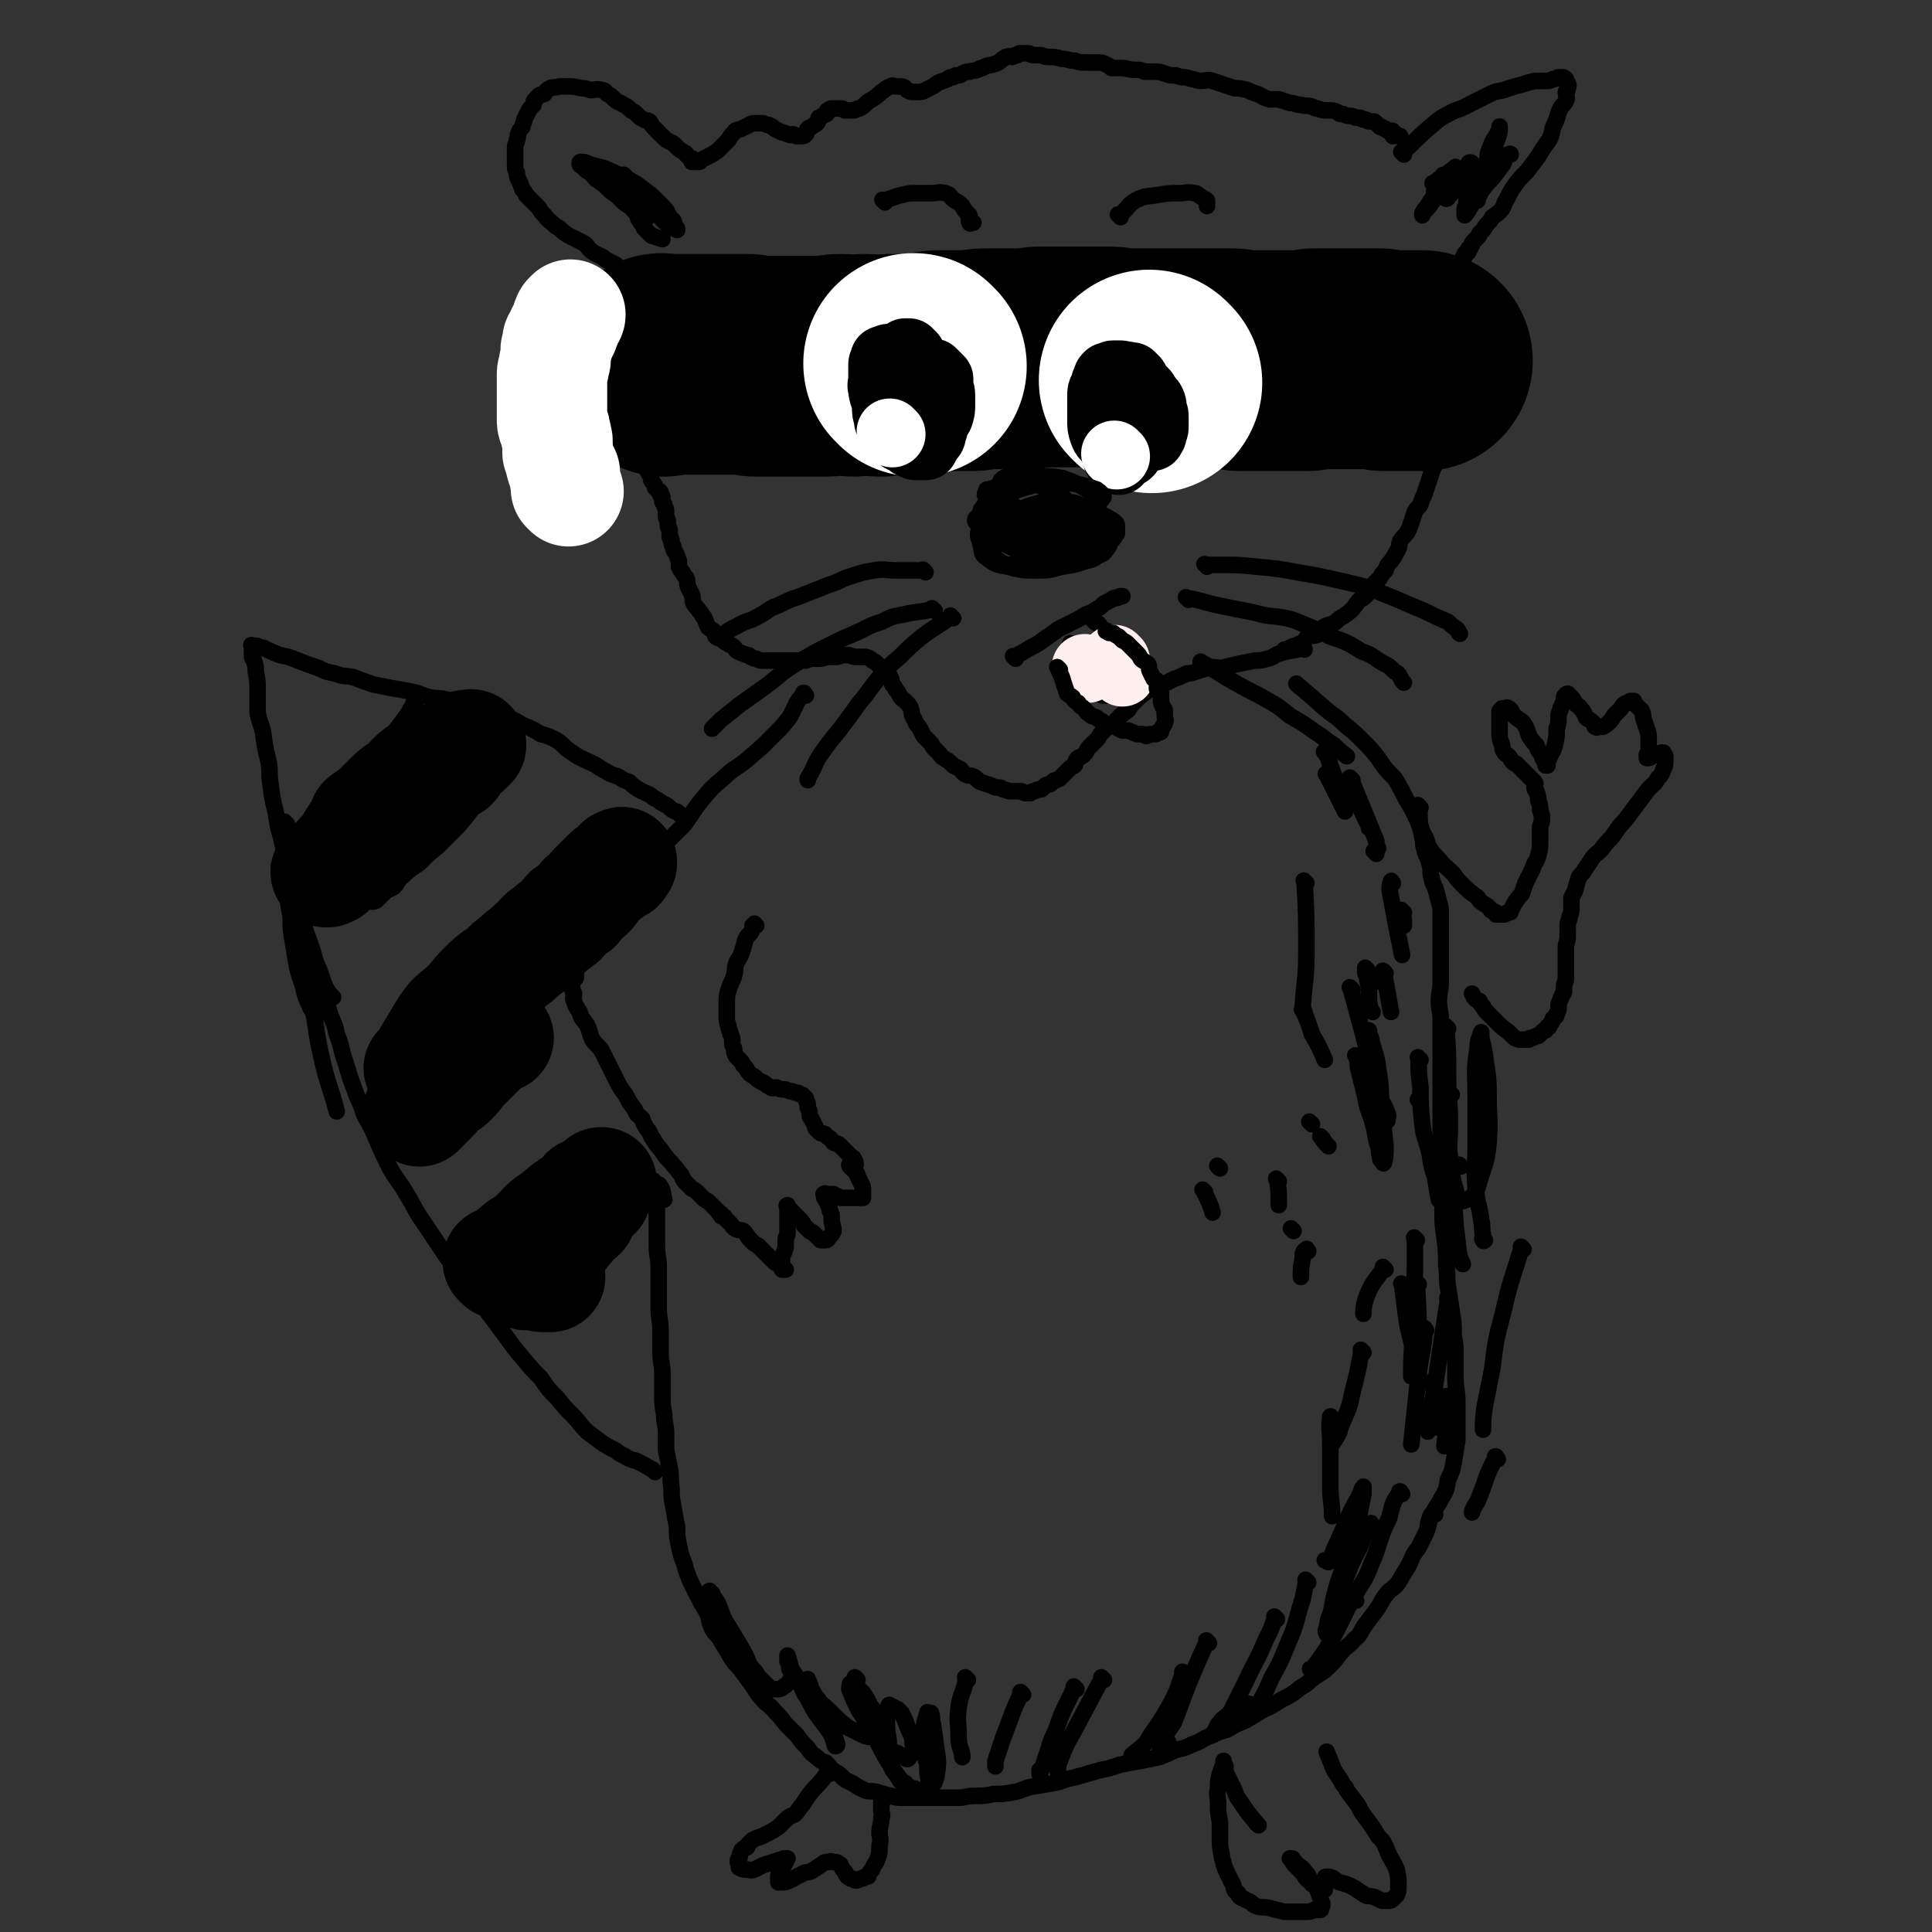 <svg viewBox='0 0 1050 1050' version='1.1' xmlns='http://www.w3.org/2000/svg' xmlns:xlink='http://www.w3.org/1999/xlink'><rect x="0" y="0" width="1050" height="1050" fill="#333333" stroke="none"/><g fill='none' stroke='#000000' stroke-width='9' stroke-linecap='round' stroke-linejoin='round'><path d='M709,353c-1,-1 -1,-1 -1,-1 -1,-1 0,0 0,0 -5,2 -6,1 -12,3 -4,1 -3,2 -7,3 -4,1 -4,1 -7,1 -5,1 -5,1 -10,2 -4,1 -4,1 -8,2 -4,0 -4,-1 -7,0 -4,1 -4,1 -7,2 -3,1 -3,1 -5,1 -4,2 -4,2 -7,3 -4,2 -3,2 -7,3 -4,2 -4,1 -8,4 -3,2 -3,2 -6,5 -2,2 -2,2 -4,5 -3,2 -3,2 -6,5 -2,2 -1,2 -4,3 -2,2 -2,2 -4,4 -2,2 -1,2 -3,4 -2,2 -2,2 -4,4 -2,2 -1,3 -4,5 -1,1 -2,0 -3,2 -1,1 0,2 -1,3 -2,1 -2,1 -3,2 -1,1 -1,1 -2,2 -1,1 -1,1 -1,1 -1,1 -1,1 -2,2 -1,1 -1,0 -2,1 -1,0 -1,0 -2,1 -1,1 -1,1 -1,1 -2,1 -2,0 -3,1 -1,1 -1,1 -2,2 0,0 -1,0 -1,0 -2,0 -2,1 -3,1 -1,0 -1,0 -2,1 -2,0 -2,0 -3,0 -1,0 -1,-1 -2,-1 -1,0 -1,0 -1,0 -2,0 -2,0 -3,0 -1,0 -1,0 -2,0 -2,0 -2,-1 -4,-1 -1,-1 -1,-1 -2,-1 -2,0 -2,0 -4,-1 -3,-1 -3,-1 -6,-2 -2,-1 -2,-2 -4,-3 -2,-1 -2,0 -4,-1 -2,-1 -2,-2 -3,-3 -2,-1 -2,-1 -4,-2 -1,-1 -1,-1 -2,-2 -1,-1 -2,-1 -3,-2 -2,-1 -1,-1 -3,-3 -1,-1 -1,-1 -2,-2 -2,-2 -1,-2 -2,-3 -2,-2 -2,-2 -4,-4 -1,-2 -1,-2 -2,-4 -2,-3 -2,-2 -3,-5 -2,-3 -1,-3 -2,-6 -1,-2 -1,-2 -3,-4 -1,-1 -2,-1 -3,-3 -1,-2 -1,-2 -2,-3 -1,-2 -1,-2 -2,-3 -1,-2 0,-2 -1,-4 -1,-1 -2,-1 -3,-2 -1,-1 -1,-1 -2,-2 0,-1 0,-1 -1,-2 -1,-1 -1,-1 -1,-1 -1,-1 -1,-1 -1,-1 -2,-1 -2,-1 -3,-2 -2,-1 -2,-1 -3,-1 -3,0 -3,0 -5,0 -2,0 -2,-1 -5,-1 -2,0 -2,0 -5,1 -2,0 -2,0 -4,0 -3,0 -3,1 -6,1 -2,0 -2,0 -4,0 -2,0 -2,1 -3,1 -2,0 -2,0 -4,0 -1,0 -1,0 -3,0 -2,0 -2,0 -5,0 -2,0 -2,0 -4,0 -1,0 -1,0 -2,0 -2,0 -2,0 -3,0 -1,0 -1,0 -2,0 -2,0 -2,0 -4,-1 -1,0 -1,0 -3,-1 -1,-1 -1,-1 -2,-1 -3,-1 -3,-1 -5,-2 -2,-1 -1,-2 -3,-3 -1,-1 -1,0 -2,-1 -2,-1 -2,-1 -3,-2 -2,-2 -2,-1 -4,-2 -1,-1 0,-2 -1,-3 -1,-1 -2,-1 -3,-2 -1,-2 -1,-2 -2,-5 -2,-2 -1,-2 -3,-4 -1,-2 -2,-2 -3,-4 -1,-2 0,-3 -1,-5 -1,-2 -1,-2 -2,-4 -1,-3 0,-3 -1,-5 -1,-1 -1,-1 -2,-3 -1,-1 -1,-1 -2,-3 0,-2 0,-2 0,-3 -1,-3 -1,-3 -2,-5 -1,-1 -1,-1 -1,-3 -1,-1 -1,-1 -1,-3 0,-1 0,-1 -1,-2 0,-2 0,-2 0,-4 0,-1 -1,-1 -1,-2 0,-1 0,-1 0,-3 0,-1 -1,-1 -1,-2 0,-2 0,-2 0,-4 0,-1 -1,-1 -1,-3 -1,-1 -1,-1 -1,-2 0,-1 0,-1 0,-2 0,-1 -1,0 -1,-1 0,-1 0,-1 0,-1 0,0 0,0 0,0 0,-1 0,-1 -1,-1 0,0 0,0 0,0 -1,-1 -1,-1 -1,-1 -1,-1 -1,-1 -1,-1 0,-1 0,-1 0,-1 -1,-2 -1,-1 -2,-3 0,0 0,-1 0,-1 -1,-3 -2,-3 -3,-6 -1,-2 -1,-2 -2,-4 0,-2 1,-3 0,-5 -1,-2 -1,-2 -2,-4 -1,-2 -1,-2 -1,-5 0,-3 0,-3 0,-6 0,-2 0,-2 0,-3 0,-2 0,-2 0,-4 0,-2 0,-2 0,-4 0,-3 0,-3 -1,-5 -1,-2 -1,-2 -1,-5 -1,-2 0,-2 -1,-4 -1,-1 -1,-1 -1,-3 -1,-1 -1,-1 -1,-2 0,-1 -1,-1 -1,-2 0,-1 0,-1 0,-1 0,-1 0,-1 0,-1 0,0 0,0 0,0 0,0 0,-1 0,0 -1,0 -1,1 0,2 0,1 1,1 1,1 1,1 1,1 2,3 0,0 1,0 1,1 1,1 1,1 1,1 0,1 0,1 0,2 0,0 1,0 1,0 0,0 0,0 0,0 -1,-2 -1,-2 -1,-3 -1,-2 0,-3 -1,-5 -1,-2 -1,-2 -1,-4 -1,-3 -1,-3 -1,-6 0,-1 -1,-1 -1,-3 0,0 0,-1 0,-1 0,-1 0,-1 -1,-1 0,0 0,0 0,0 0,0 -1,-1 0,-1 0,1 0,1 1,2 0,0 0,0 1,1 0,0 1,0 1,1 1,1 0,1 1,2 0,0 0,0 1,1 0,0 0,0 0,0 0,0 0,1 0,1 0,0 0,0 0,0 0,-1 0,-1 0,-2 0,-2 -1,-2 -1,-4 0,-3 0,-3 0,-5 0,-2 -1,-2 -1,-4 -1,-1 0,-1 0,-2 0,-1 0,-1 0,-2 0,0 -1,0 -1,-1 0,-1 0,-1 0,-1 0,0 0,0 0,-1 0,-1 0,-1 0,-2 0,0 0,0 0,0 0,0 0,0 0,-1 0,0 0,0 0,-1 0,-1 0,-1 0,-2 0,-1 0,-1 -1,-2 0,-2 0,-2 0,-3 0,-1 -1,-1 -1,-2 0,-1 0,-2 0,-3 -1,-2 -1,-2 -2,-3 -1,-1 -1,-1 -2,-2 -1,-1 0,-2 -1,-3 -2,-1 -2,-1 -4,-2 -2,-1 -2,-1 -3,-2 -2,-1 -2,-1 -4,-2 -2,-1 -2,-1 -4,-3 -1,-1 -1,-2 -3,-3 -2,-1 -2,-1 -4,-2 -2,-1 -2,-1 -4,-2 -3,-2 -3,-2 -5,-4 -2,-1 -2,-1 -3,-2 -2,-2 -3,-2 -5,-5 -2,-2 -2,-2 -3,-4 -2,-2 -2,-2 -4,-4 -1,-1 -1,-1 -3,-3 -1,-2 -1,-2 -2,-3 -1,-3 -1,-3 -2,-5 -1,-2 -1,-2 -1,-4 -1,-2 -1,-2 -1,-4 0,-1 0,-1 0,-3 0,-2 0,-2 0,-3 0,-2 0,-2 0,-4 0,-2 1,-2 1,-4 1,-2 0,-2 1,-4 1,-2 1,-2 2,-3 0,-2 1,-2 1,-4 1,-2 1,-2 2,-4 1,-2 1,-2 3,-4 0,-2 0,-2 1,-3 1,-1 1,-1 2,-2 1,-1 1,0 3,-1 1,-2 1,-2 3,-3 2,-1 2,0 5,-1 2,0 2,0 5,0 3,0 3,0 7,1 2,0 2,0 5,1 3,0 3,-1 6,0 2,0 2,1 3,2 2,1 2,1 4,3 2,2 2,1 5,3 2,1 2,1 4,3 2,1 2,1 3,2 2,2 2,2 4,3 1,1 2,0 3,1 1,1 1,2 2,3 2,2 2,2 3,3 1,1 1,1 2,2 2,2 2,2 4,3 2,1 2,1 3,2 1,1 1,1 2,2 1,1 2,1 3,2 1,0 1,1 1,1 1,1 1,1 2,2 0,0 0,0 1,0 0,0 0,0 0,0 0,1 0,1 0,2 0,0 1,-1 1,-1 1,0 1,1 1,1 1,0 1,0 1,0 0,0 1,0 1,0 1,0 0,-1 1,-1 2,-1 2,-1 4,-2 2,-1 2,-1 5,-3 1,-1 1,-1 2,-2 2,-2 2,-2 4,-4 1,-2 1,-2 3,-4 1,-2 2,-1 4,-2 2,-1 2,-1 4,-2 2,-1 2,-1 3,-1 2,0 2,0 4,0 2,0 2,1 4,1 2,1 2,1 3,2 2,1 2,1 4,2 2,0 2,1 4,1 1,1 1,0 2,0 1,0 1,1 2,1 1,0 1,0 2,0 2,0 2,0 3,-1 1,-1 0,-2 1,-3 1,-1 1,0 2,-1 1,-1 2,-1 3,-2 1,-1 0,-1 1,-3 1,0 1,0 2,-1 1,-1 2,0 3,-2 0,0 -1,-1 0,-1 1,-1 1,-1 3,-1 1,0 1,0 1,0 2,0 2,0 3,0 1,0 1,0 2,1 1,0 1,0 2,0 2,0 2,0 3,0 1,0 1,-1 3,-1 2,-1 2,-1 3,-2 2,-2 2,-2 4,-3 3,-2 3,-2 5,-4 2,-1 2,-2 5,-3 1,-1 2,0 3,0 1,0 1,0 2,0 2,0 2,0 3,1 1,1 1,1 1,1 2,1 2,1 3,1 1,0 1,0 2,0 0,0 0,0 1,0 2,0 2,0 4,-1 2,-1 2,-1 4,-2 2,-1 1,-1 3,-2 2,-1 3,-1 5,-2 1,-1 1,-1 3,-1 1,-1 1,-1 2,-1 2,0 2,0 3,-1 2,-1 2,-1 4,-1 2,-1 2,0 4,-1 1,0 1,-1 3,-1 3,-2 3,-1 6,-2 3,-1 3,-1 5,-3 1,0 1,-1 2,-1 2,-1 2,0 3,0 1,0 1,-1 2,-1 0,0 0,0 1,0 0,0 0,0 1,-1 0,0 0,0 0,0 0,0 1,0 1,0 0,0 0,0 0,0 1,0 1,0 2,0 0,0 0,0 0,0 1,0 1,0 1,0 1,0 1,0 1,0 1,0 1,1 3,1 1,0 1,0 3,0 2,0 2,1 5,1 3,0 4,0 7,1 4,0 3,1 7,1 3,1 3,1 7,1 3,0 3,0 6,0 2,0 2,0 4,1 2,1 2,1 3,2 3,0 3,0 5,0 4,0 4,1 8,1 3,0 3,0 5,1 3,0 3,0 6,0 2,0 2,0 5,1 3,1 3,1 6,1 3,1 3,1 5,1 4,1 4,1 8,2 4,0 4,-1 7,0 3,1 3,1 6,2 3,1 3,1 6,2 3,0 3,0 7,1 2,1 2,1 5,2 3,1 3,2 7,3 2,0 2,0 5,0 3,1 3,1 6,2 3,0 3,1 6,1 3,1 3,0 6,1 1,0 1,1 3,1 3,1 3,1 6,1 2,0 3,0 5,1 1,1 1,1 3,1 2,1 2,1 4,1 2,0 2,1 3,1 1,0 1,0 2,0 1,0 1,1 2,1 1,0 1,0 1,0 1,0 1,1 2,1 1,0 1,0 2,0 1,0 1,0 2,1 1,1 1,1 2,2 0,0 0,0 1,0 1,1 1,1 2,1 1,1 1,1 1,1 1,0 1,0 2,0 1,0 1,0 1,1 0,1 0,1 0,2 0,0 1,-1 2,-1 0,0 0,1 1,1 0,0 0,0 1,0 '/><path d='M763,84c-1,-1 -1,-1 -1,-1 -1,-1 0,0 0,0 7,-6 7,-7 14,-13 5,-4 5,-5 11,-8 5,-3 6,-2 11,-5 6,-3 6,-3 12,-6 4,-2 5,-1 10,-3 3,-1 3,-1 7,-2 3,-1 3,-1 7,-2 3,0 3,0 7,0 1,0 1,0 3,-1 2,0 2,-1 3,-1 1,0 1,0 2,0 0,0 0,0 0,0 1,0 1,0 2,1 0,0 0,0 0,0 0,0 0,1 0,1 0,1 1,1 1,1 1,2 0,2 0,3 0,1 0,1 -1,2 0,2 1,3 0,5 -1,2 -2,2 -3,4 -2,4 -1,4 -3,8 -2,4 -1,5 -3,9 -3,4 -3,4 -6,9 -3,4 -3,4 -6,8 -4,4 -4,4 -7,8 -2,3 -2,3 -4,7 -2,3 -1,3 -3,6 -2,2 -2,2 -5,4 -1,2 -1,2 -3,4 -1,1 -1,2 -2,3 -1,1 -1,1 -2,2 0,1 0,1 -1,2 -1,1 -1,1 -2,2 -1,1 -1,1 -1,2 -1,1 -1,1 -1,2 -1,0 -1,0 -1,1 0,0 0,0 0,1 0,0 -1,0 -1,0 0,0 0,1 0,1 0,0 -1,0 -1,0 0,0 0,1 0,1 0,1 0,1 -1,1 0,0 0,0 0,0 0,1 -1,1 -1,3 -1,1 -1,1 -1,3 0,2 0,2 0,4 0,2 0,2 0,4 1,3 1,3 1,6 0,3 0,3 0,6 0,4 0,4 0,8 0,3 -1,3 -1,6 0,3 0,3 0,6 0,2 0,2 0,5 0,2 0,2 -1,5 -1,3 -1,3 -1,5 -1,4 -1,4 -1,8 0,3 0,3 -1,6 -1,3 0,3 -1,6 -1,3 -1,3 -2,6 -1,2 -1,2 -1,4 -1,4 0,4 -1,8 -1,4 -1,4 -2,7 0,3 0,3 -1,5 -2,3 -2,3 -3,6 -1,3 -1,3 -2,6 -1,3 -1,3 -2,6 -1,2 -1,2 -2,5 -1,2 -2,2 -3,4 -1,3 -1,3 -2,6 -1,3 -1,3 -2,5 -2,3 -2,2 -4,5 -1,3 0,3 -2,6 -1,2 -1,2 -3,5 -2,2 -2,2 -3,5 -2,2 -2,2 -3,4 -2,2 -2,2 -4,4 -2,3 -1,3 -3,5 -2,2 -2,2 -4,3 -2,2 -2,3 -4,5 -2,2 -2,2 -5,4 -2,1 -2,1 -4,3 -3,2 -4,1 -7,3 -2,2 -1,2 -3,4 -3,1 -3,0 -5,1 -2,1 -1,2 -3,3 -2,1 -2,1 -4,2 -1,0 -1,0 -3,1 0,1 0,1 -1,1 -1,0 -1,0 -1,0 -1,0 -1,0 -1,0 0,0 0,0 0,0 0,0 0,0 0,0 '/></g>
<g fill='none' stroke='#000000' stroke-width='120' stroke-linecap='round' stroke-linejoin='round'><path d='M361,199c-1,-1 -1,-1 -1,-1 -1,-1 0,0 0,0 5,0 6,0 11,0 4,0 4,0 8,0 4,0 4,0 8,0 4,0 4,0 8,0 3,0 3,0 5,0 3,0 3,0 6,0 2,0 2,1 5,1 3,0 3,0 5,0 3,0 3,0 5,0 3,0 3,0 6,0 2,0 2,0 5,0 2,0 2,0 5,0 3,0 3,0 6,0 3,0 3,0 6,0 4,0 4,-1 8,-1 4,0 4,1 7,1 3,0 3,-1 6,-1 4,0 4,1 8,1 3,0 3,0 6,-1 3,0 3,0 7,0 2,0 2,0 5,0 4,0 4,-1 8,-1 4,-1 4,-1 8,-1 4,0 4,0 8,0 4,0 4,0 8,0 4,0 3,-1 7,-1 3,0 3,0 6,0 3,0 3,0 5,0 4,0 4,0 8,0 3,0 3,0 5,0 3,0 3,-1 6,-1 2,0 2,0 5,0 3,0 3,0 6,0 3,0 3,0 5,0 4,0 4,0 7,0 2,0 2,0 4,0 3,0 3,0 6,0 2,0 2,0 5,0 4,0 4,1 8,1 2,0 2,0 5,0 3,0 3,0 6,0 3,0 3,0 5,0 3,0 3,0 5,0 4,0 4,0 7,0 4,0 4,0 8,0 3,0 3,0 6,0 4,0 4,0 7,0 2,0 2,0 5,0 2,0 2,0 5,0 2,0 2,1 4,1 3,0 3,0 5,0 3,0 3,0 6,0 3,0 3,0 5,0 2,0 2,0 5,0 2,0 2,0 5,0 2,0 2,0 5,0 2,0 2,0 4,0 3,0 3,0 5,-1 2,0 2,0 5,0 2,0 2,0 5,0 2,0 2,0 5,0 1,0 1,0 3,0 2,0 2,0 4,0 1,0 1,0 3,0 2,0 2,0 4,0 2,0 2,0 3,0 2,0 2,0 4,0 1,0 1,1 2,1 2,0 2,0 3,0 2,0 2,0 3,0 1,0 1,0 2,0 1,0 1,0 1,0 1,0 1,0 2,0 1,0 1,0 2,0 0,0 0,0 0,0 1,0 1,0 1,0 1,0 1,0 1,0 1,0 1,0 1,0 1,0 1,0 1,0 1,0 1,0 1,0 1,0 1,0 1,0 1,0 1,0 1,0 1,0 1,0 1,0 0,0 0,0 0,0 0,0 0,0 0,0 '/></g>
<g fill='none' stroke='#FFFFFF' stroke-width='60' stroke-linecap='round' stroke-linejoin='round'><path d='M309,267c-1,-1 -1,-1 -1,-1 -1,-1 0,0 0,0 0,0 0,0 0,0 0,0 0,0 0,0 -1,-4 -1,-5 -1,-9 -1,-2 -1,-2 -2,-4 -1,-4 -1,-4 -2,-7 0,-2 0,-3 0,-5 0,-3 0,-2 -1,-5 0,-2 0,-2 -1,-4 -1,-2 -1,-2 -1,-5 0,-2 0,-2 0,-5 0,-1 0,-1 0,-3 0,-3 0,-3 0,-5 0,-2 0,-2 0,-3 0,-2 0,-2 0,-4 0,-1 0,-1 0,-3 0,-2 0,-2 1,-4 0,-1 0,-1 0,-2 0,-1 1,-1 1,-3 0,-1 0,-1 0,-3 0,-1 0,-1 0,-2 0,-1 1,-1 1,-2 0,-1 0,-1 0,-3 0,0 1,0 1,-1 1,-1 1,-1 1,-3 1,-1 1,-1 1,-1 1,-1 0,-1 1,-3 1,-1 1,-1 1,-3 1,-1 0,-1 1,-2 0,0 1,0 1,-1 0,0 0,0 0,0 '/></g>
<g fill='none' stroke='#FFFFFF' stroke-width='120' stroke-linecap='round' stroke-linejoin='round'><path d='M498,199c-1,-1 -1,-1 -1,-1 -1,-1 0,0 0,0 0,0 0,0 0,0 0,0 0,0 0,0 -1,-1 0,0 0,0 '/><path d='M626,208c-1,-1 -1,-1 -1,-1 -1,-1 0,0 0,0 '/></g>
<g fill='none' stroke='#000000' stroke-width='36' stroke-linecap='round' stroke-linejoin='round'><path d='M493,234c-1,-1 -1,-1 -1,-1 -1,-1 0,0 0,0 0,0 0,0 0,0 0,0 0,0 0,0 -1,-1 0,0 0,0 0,0 0,0 0,0 0,0 0,0 0,0 -1,-1 0,0 0,0 0,0 0,0 0,0 0,0 0,0 0,0 -1,-1 0,0 0,0 0,0 0,0 0,0 0,0 0,0 0,0 -1,-4 -1,-5 -1,-9 0,-2 0,-2 0,-5 0,-1 0,-1 0,-3 0,-2 0,-2 1,-4 1,-2 1,-2 1,-4 1,-1 0,-1 1,-2 0,-1 1,0 1,-1 1,-1 1,-1 1,-2 1,-1 1,0 1,-1 1,0 1,-1 1,-1 1,0 1,0 2,0 2,0 2,0 3,0 2,0 1,1 3,1 0,0 1,0 1,0 1,1 1,1 2,2 1,1 1,1 2,2 0,2 0,2 0,4 0,2 1,2 1,5 0,2 0,2 0,5 0,3 0,3 -1,6 -1,2 -1,1 -2,3 -1,2 -1,2 -1,4 -1,1 0,1 -1,3 0,1 0,1 -1,2 -1,0 -1,0 -1,1 -1,1 0,1 -1,2 -1,1 -1,1 -1,2 -1,0 -1,0 -1,0 -1,0 -1,0 -2,0 -1,0 -1,0 -2,0 -1,0 -1,0 -2,-1 -1,0 -1,0 -2,-1 -1,-1 -1,-1 -2,-2 -1,-1 -1,-1 -1,-1 -2,-2 -2,-2 -3,-3 -1,-2 -1,-2 -2,-3 -1,-3 -2,-3 -3,-5 0,-1 0,-1 0,-3 -1,-1 -1,-1 -1,-3 -1,-2 -1,-2 -1,-3 0,-2 -1,-2 -1,-3 0,-1 0,-1 0,-3 0,0 0,0 0,-1 0,-1 0,-1 0,-2 0,-1 1,-1 1,-2 0,-1 0,-1 0,-2 0,-1 1,-1 1,-1 1,-1 1,-1 1,-2 1,-2 0,-2 1,-3 1,-1 2,0 3,-1 1,-1 0,-1 1,-2 0,-1 0,-1 1,-2 0,-1 0,0 1,-1 1,-1 1,-1 2,-1 0,-1 0,-1 0,-1 1,0 1,0 2,0 1,1 1,1 2,2 0,1 0,1 0,2 1,2 2,2 3,4 2,2 2,2 4,4 1,3 1,3 1,5 1,3 1,3 1,6 0,2 1,2 1,4 0,2 0,2 0,4 0,2 0,2 -1,4 0,1 -1,1 -1,3 -1,2 -1,2 -2,3 -1,2 -1,2 -2,3 0,1 -1,1 -1,1 -1,1 -1,1 -2,2 -1,1 -1,1 -1,2 -1,0 -1,-1 -2,-1 -1,0 -1,0 -2,0 -1,0 -1,0 -1,0 -1,0 -1,0 -2,-1 -1,-1 -1,-1 -2,-2 0,-1 -1,-1 -1,-2 -2,-2 -2,-2 -3,-4 -1,-1 -1,-1 -1,-3 -1,-3 -1,-3 -1,-6 0,-2 0,-3 -1,-5 -1,-3 -1,-3 -1,-5 -1,-2 0,-2 0,-4 0,-2 0,-2 0,-3 0,-2 0,-2 0,-3 0,-2 0,-2 0,-3 0,-1 1,-1 2,-1 0,-1 -1,-1 -1,-1 0,0 0,0 0,-1 0,0 0,0 0,0 2,0 2,-1 3,-1 '/><path d='M608,251c-1,-1 -1,-1 -1,-1 -1,-1 0,0 0,0 0,0 0,0 0,0 0,0 0,0 0,0 -1,-5 -1,-5 -2,-10 0,-2 0,-2 0,-5 0,-3 -1,-2 -1,-5 0,-2 0,-2 0,-4 0,-3 0,-3 0,-5 0,-2 1,-2 1,-4 0,-1 0,-1 0,-3 0,-1 1,-1 1,-2 1,-1 0,-1 1,-2 0,-1 1,0 1,-1 1,-1 1,-1 1,-2 0,0 0,0 1,0 0,-1 0,-1 0,-1 1,-1 1,0 2,-1 0,-1 0,-1 0,-1 0,-1 1,0 2,0 0,0 0,0 0,0 0,0 1,0 1,0 1,1 1,1 2,2 1,1 0,1 1,3 1,2 1,2 2,4 1,3 1,3 1,5 1,2 0,2 0,4 0,2 0,2 0,3 0,3 0,3 0,5 -1,2 -1,2 -2,5 -1,2 0,2 -1,5 -1,1 -2,1 -3,2 -1,1 0,1 -1,3 0,1 0,1 0,1 -1,1 -1,1 -2,1 0,0 0,0 -1,1 0,0 0,0 -1,0 -1,0 -1,-1 -2,-1 -1,-1 -1,-1 -2,-2 -2,-2 -2,-2 -3,-5 -2,-2 -3,-2 -4,-5 -1,-3 -1,-3 -1,-7 0,-4 0,-4 0,-7 0,-3 0,-3 0,-6 0,-2 0,-2 1,-4 1,-1 1,-1 1,-3 1,-1 1,-1 1,-2 0,-1 0,-1 1,-2 0,0 1,0 1,0 1,0 1,-1 2,-1 1,0 1,0 3,0 2,0 2,0 3,1 2,1 2,1 4,2 3,2 3,3 5,5 1,1 2,1 3,3 1,2 1,2 3,4 1,2 1,2 1,5 1,2 1,2 1,4 0,1 0,1 0,3 0,1 0,1 0,2 0,1 0,1 -1,3 0,0 0,1 0,1 0,1 -1,1 -1,2 0,0 0,0 0,0 '/></g>
<g fill='none' stroke='#FFFFFF' stroke-width='36' stroke-linecap='round' stroke-linejoin='round'><path d='M485,236c-1,-1 -1,-1 -1,-1 -1,-1 0,0 0,0 0,0 0,0 0,0 '/><path d='M607,248c-1,-1 -1,-1 -1,-1 -1,-1 0,0 0,0 0,0 0,0 0,0 0,0 0,0 0,0 '/></g>
<g fill='none' stroke='#000000' stroke-width='9' stroke-linecap='round' stroke-linejoin='round'><path d='M438,378c-1,-1 -1,-1 -1,-1 -1,-1 0,0 0,0 0,0 0,0 0,0 0,0 0,0 0,0 -1,-1 0,0 0,0 0,0 0,0 0,0 0,0 0,-1 0,0 -5,5 -4,6 -8,13 -4,5 -4,5 -9,10 -6,6 -6,6 -13,12 -7,6 -8,5 -14,11 -6,5 -6,5 -11,11 -5,6 -5,7 -10,14 -5,5 -5,5 -10,10 -3,4 -4,4 -7,9 -3,4 -3,4 -6,9 -3,4 -4,4 -7,9 -3,4 -3,4 -6,8 -2,3 -2,3 -5,6 -2,3 -2,2 -5,5 -2,3 -2,3 -3,6 -2,3 -2,3 -3,6 -1,3 -1,3 -3,5 -1,2 -1,2 -3,4 -1,1 -1,1 -1,3 0,1 0,2 0,3 0,1 -1,1 -1,1 0,1 -1,1 -1,2 0,1 0,1 0,1 0,1 0,1 0,2 0,1 0,1 1,3 0,2 -1,2 0,4 1,3 1,3 3,6 1,4 2,4 4,7 2,4 1,4 3,8 2,3 3,3 5,6 2,4 2,4 4,8 2,4 2,4 4,8 2,4 2,4 5,8 2,4 2,4 5,8 1,3 2,3 4,5 1,3 1,3 3,6 2,2 1,3 3,5 2,4 3,4 5,7 2,3 2,3 5,6 2,3 2,2 4,5 2,2 1,2 3,5 2,2 2,2 4,4 2,1 2,1 4,3 1,1 1,1 1,1 2,2 2,2 4,3 1,1 1,1 2,2 1,1 1,1 1,1 1,1 1,1 2,2 0,0 0,0 0,0 1,1 0,1 1,1 0,1 1,0 1,1 0,0 0,0 0,1 0,0 1,0 1,0 1,0 1,1 1,1 2,2 2,2 3,3 1,1 1,2 3,3 2,1 2,0 4,1 2,2 2,3 4,5 2,2 2,2 4,3 2,2 2,2 4,4 1,1 1,1 2,2 1,1 1,1 1,1 1,1 1,1 2,2 1,1 1,0 2,1 1,0 1,1 1,1 0,0 0,0 0,0 1,1 1,1 2,2 0,0 -1,0 -1,0 0,0 1,0 2,0 0,0 0,0 0,0 0,0 0,0 -1,0 0,-1 -1,0 -1,0 0,0 0,-1 0,-1 0,-1 -1,-1 -1,-1 0,-1 0,-1 0,-1 0,-1 1,-1 1,-2 0,-1 0,-1 0,-2 1,-2 1,-2 2,-5 0,-2 0,-2 0,-4 0,-2 1,-2 1,-4 0,-2 0,-2 0,-4 0,-2 0,-2 0,-4 0,-1 0,-1 0,-2 0,-1 0,-1 0,-3 0,0 0,0 0,-1 0,0 0,0 0,0 0,0 -1,-1 0,-1 0,0 0,1 1,2 1,1 1,1 3,3 1,1 1,1 3,3 1,1 1,1 2,3 1,1 1,1 3,3 1,1 1,0 2,1 1,1 1,1 2,2 1,1 1,1 1,1 1,1 1,1 1,1 1,0 1,0 2,0 1,0 2,0 2,-1 2,-2 2,-2 3,-4 0,-3 -1,-3 -1,-7 0,-2 0,-2 -1,-4 0,-2 -1,-2 -1,-4 -1,-1 -1,-1 -1,-2 0,-1 0,0 -1,-1 0,-1 0,-1 0,-1 0,-1 0,-1 0,-1 0,0 0,0 0,0 0,0 -1,0 0,0 0,-1 1,0 2,0 1,0 1,0 3,0 2,1 2,1 4,2 2,0 2,0 4,0 2,0 2,0 3,0 2,0 2,0 3,0 1,0 1,0 2,0 0,0 0,-1 0,-1 0,-1 0,-1 0,-2 0,-1 0,-1 0,-1 0,-2 0,-2 -1,-4 -1,-2 -1,-2 -2,-4 0,-1 0,-1 -1,-2 -1,-1 -1,-1 -2,-2 -1,-1 -1,-1 -1,-1 -1,-1 0,-1 0,-1 0,0 0,0 0,0 0,0 -1,0 0,0 0,-1 0,0 1,0 1,0 1,0 1,0 0,0 0,0 0,0 1,0 1,0 1,0 0,0 0,0 0,0 0,-1 0,-2 -1,-3 0,-1 -1,-1 -1,-1 -2,-2 -2,-2 -3,-3 -2,-2 -2,-2 -4,-4 -1,-1 -1,0 -3,-1 -1,-1 -1,-2 -3,-3 -1,-1 -1,-1 -1,-1 -1,-1 -1,-1 -2,-1 -1,0 -1,0 -2,-1 -1,-1 -1,-1 -1,-1 -1,-1 -1,-1 -1,-2 0,0 0,0 0,0 -1,-2 -1,-2 -2,-4 -1,-1 -1,-1 -1,-3 0,-1 0,-1 -1,-3 0,-1 0,-1 0,-2 0,-1 -1,-1 -1,-3 0,0 0,0 0,0 -1,-1 -1,-1 -2,-2 -1,0 -1,0 -2,-1 -3,0 -2,-1 -5,-1 -2,-1 -2,-1 -4,-1 -1,0 -1,0 -3,-1 -2,0 -2,1 -3,0 -2,-1 -2,-1 -3,-2 -1,0 -1,-1 -2,-1 -2,-1 -2,-1 -3,-2 -1,-1 -1,-1 -3,-2 0,0 0,0 -1,-1 -1,-1 -1,-2 -2,-3 -1,-1 -1,-1 -1,-1 -1,-2 -1,-2 -2,-3 -1,-1 -1,-1 -2,-2 -1,-2 -1,-2 -1,-4 -1,-2 -1,-2 -1,-4 0,-2 0,-2 -1,-4 0,-2 -1,-2 -1,-4 -1,-3 -1,-3 -1,-6 0,-4 0,-4 0,-7 0,-3 0,-4 1,-7 1,-4 2,-4 3,-8 1,-3 0,-3 1,-6 1,-3 2,-3 3,-6 1,-3 1,-3 2,-7 1,-2 1,-2 2,-3 1,-1 1,-1 2,-3 0,0 0,0 0,-1 0,-1 0,-1 0,-1 1,0 1,0 2,0 0,0 -1,0 -1,-1 '/><path d='M772,439c-1,-1 -1,-1 -1,-1 -1,-1 0,0 0,0 0,0 0,0 0,0 0,0 0,0 0,0 -1,-1 0,0 0,0 0,0 0,0 0,0 1,5 0,6 1,11 1,3 1,3 2,5 2,3 1,4 3,7 2,3 2,3 5,6 3,4 4,4 8,8 2,3 2,3 5,6 3,3 3,3 7,6 2,1 1,2 4,4 2,1 2,1 4,3 0,0 0,1 1,1 1,1 1,0 2,1 0,0 0,1 0,1 0,0 1,0 2,0 0,0 0,0 1,0 1,0 1,0 1,0 1,0 1,0 2,-1 2,0 2,0 2,-1 1,-2 1,-2 2,-4 2,-3 2,-3 4,-5 1,-3 1,-3 2,-6 2,-4 2,-4 4,-8 1,-4 2,-3 3,-7 1,-4 1,-4 1,-7 0,-4 0,-4 0,-8 0,-2 1,-2 1,-5 0,-2 0,-2 -1,-5 0,-2 0,-3 -1,-5 0,-2 0,-2 -1,-5 -1,-1 -1,-1 -1,-2 0,-1 1,-2 0,-3 -1,-1 -1,-1 -2,-2 -1,-1 -1,-1 -3,-3 0,0 0,0 -1,-1 -1,-1 -1,-1 -2,-2 -1,-1 -1,-1 -2,-2 -1,0 -1,0 -2,-1 -1,-1 -1,-2 -2,-3 -1,-1 -2,-1 -3,-3 -1,-2 0,-2 -1,-4 -1,-3 -1,-3 -1,-5 0,-3 0,-3 0,-5 0,-2 0,-2 0,-4 0,-1 0,-1 0,-3 0,-1 0,-1 1,-1 0,-1 0,-1 1,-1 1,0 2,-1 3,0 2,1 1,2 3,4 2,2 3,2 5,4 2,3 2,4 3,7 2,3 2,3 4,5 1,3 1,3 3,5 0,1 0,2 1,3 0,1 1,1 1,2 0,0 0,0 0,1 0,0 1,0 1,0 0,0 0,-1 0,-1 0,-2 0,-2 1,-3 1,-3 2,-3 3,-7 1,-4 1,-5 1,-9 1,-3 1,-3 1,-6 0,-2 0,-2 1,-4 0,-2 1,-2 1,-3 1,-2 1,-2 1,-3 0,-1 0,-1 0,-1 0,-1 1,-1 1,-1 0,0 0,-1 1,-1 0,0 1,1 1,1 2,2 2,2 3,4 1,2 2,1 3,3 2,2 2,3 3,5 1,1 2,1 3,2 1,1 1,1 1,1 1,1 0,2 1,2 1,1 1,0 3,0 1,0 1,0 1,0 2,-1 2,-1 4,-3 2,-2 1,-2 3,-4 2,-2 2,-2 3,-3 1,-2 1,-2 3,-3 0,0 1,0 1,0 1,0 1,-1 1,-1 1,0 1,0 2,0 0,0 0,1 0,1 2,2 2,2 4,4 1,2 1,2 1,4 1,3 1,3 2,6 1,3 1,3 1,5 0,2 0,2 0,4 0,1 0,1 0,3 0,1 0,1 -1,2 0,0 0,0 0,1 0,1 0,1 0,1 0,0 0,0 0,0 1,0 1,0 1,0 1,0 1,-1 2,-1 1,-1 1,-1 2,-1 1,0 1,0 2,0 0,0 0,-1 1,-1 1,0 1,0 1,0 0,0 0,1 0,1 0,0 1,0 1,1 0,1 0,1 0,3 0,2 0,2 -1,4 -1,3 -1,3 -3,5 -2,4 -3,3 -6,7 -3,4 -3,4 -6,8 -3,4 -3,4 -6,8 -4,4 -4,5 -7,9 -3,3 -3,3 -6,7 -2,2 -3,2 -5,5 -2,3 -2,3 -4,6 -1,2 -2,2 -3,4 -1,3 -1,3 -2,7 -1,2 -1,2 -2,4 0,3 0,3 0,6 0,3 -1,3 -1,5 -1,3 -1,2 -1,5 0,2 0,2 0,5 0,3 -1,3 -1,6 0,2 0,2 0,4 0,2 0,2 0,4 0,3 0,3 0,5 0,2 0,2 0,4 0,2 -1,2 -1,4 0,2 0,2 0,3 0,1 -1,1 -1,2 -1,2 -1,2 -2,5 0,1 0,1 0,2 0,1 0,1 -1,3 0,1 0,1 -1,2 -1,1 -1,0 -1,1 -1,1 0,1 -1,2 -1,1 -1,1 -1,2 -1,0 -1,0 -1,0 -1,1 0,1 -1,2 0,0 -1,0 -1,0 -1,1 -1,1 -2,2 0,0 0,0 -1,1 -1,0 -1,0 -1,0 -1,0 -1,1 -2,1 -1,0 -1,0 -1,0 -1,0 -1,1 -1,1 -1,0 -1,0 -2,0 -2,0 -2,0 -3,0 -1,0 -1,0 -3,-1 -1,-1 -1,-1 -2,-2 -3,-3 -3,-2 -6,-5 -1,-1 -1,-1 -3,-3 -2,-2 -2,-2 -4,-4 -1,-1 -1,-1 -2,-3 -1,-1 -1,-1 -2,-3 -1,0 -1,0 -2,-1 -1,-1 -1,-1 -2,-3 0,0 0,0 0,0 '/><path d='M706,373c-1,-1 -1,-1 -1,-1 -1,-1 0,0 0,0 0,0 0,0 0,0 0,0 -1,-1 0,0 6,5 7,6 15,13 6,5 6,4 11,9 5,4 5,4 10,9 4,4 4,4 8,9 4,6 4,6 9,11 3,5 3,5 6,11 3,5 3,5 6,11 2,5 2,5 3,10 1,3 0,3 1,6 1,5 2,4 3,9 1,3 0,4 1,7 1,5 2,4 3,9 1,4 1,4 2,8 0,4 0,4 0,9 0,5 0,5 0,11 0,5 0,5 0,9 0,5 0,5 0,10 0,6 -1,6 -1,11 0,5 1,5 1,10 0,5 0,5 0,10 0,5 0,5 0,11 0,7 0,7 0,15 0,5 0,5 0,10 0,8 0,8 0,16 0,6 0,6 0,13 0,8 0,8 1,15 0,7 0,7 0,14 0,7 0,7 1,14 1,8 1,8 1,16 1,6 0,6 1,12 1,6 1,6 2,13 1,6 1,6 1,13 1,5 1,5 1,11 0,6 0,6 0,12 0,6 1,6 1,13 0,5 0,5 0,11 0,5 0,5 0,10 -1,6 -1,6 -2,12 -1,5 -1,5 -3,9 -1,6 -1,6 -4,11 -2,4 -3,4 -5,9 -2,4 -1,4 -3,9 -2,4 -2,4 -4,8 -3,4 -3,4 -5,9 -3,5 -3,5 -6,10 -3,4 -4,3 -7,7 -3,4 -2,4 -5,8 -3,4 -3,4 -6,8 -3,4 -2,5 -6,8 -3,4 -4,3 -7,7 -3,3 -2,3 -5,6 -4,4 -4,4 -9,7 -4,3 -4,4 -8,6 -5,4 -5,4 -11,7 -5,3 -4,3 -9,5 -5,3 -5,3 -10,6 -5,2 -5,2 -10,5 -4,1 -4,1 -8,3 -6,2 -5,3 -11,5 -4,2 -4,2 -9,3 -4,2 -4,2 -9,4 -5,1 -5,1 -10,2 -6,1 -6,1 -11,2 -6,2 -6,2 -11,3 -7,2 -7,2 -14,4 -6,1 -6,2 -11,3 -6,1 -6,1 -12,2 -5,1 -5,2 -10,3 -6,1 -6,1 -11,1 -5,1 -5,1 -10,1 -5,0 -5,1 -9,1 -5,0 -5,0 -10,0 -4,0 -4,0 -9,0 -6,0 -6,0 -11,0 -4,0 -4,0 -7,-1 -4,-1 -4,-1 -7,-2 -4,-1 -4,0 -7,-1 -4,-2 -4,-2 -7,-4 -2,-1 -3,-1 -5,-3 -2,-2 -2,-2 -4,-3 -3,-2 -3,-3 -5,-5 -3,-1 -3,-1 -5,-3 -3,-2 -3,-2 -5,-5 -3,-3 -3,-3 -6,-7 -3,-3 -3,-3 -6,-6 -3,-4 -3,-4 -6,-7 -3,-4 -4,-3 -7,-7 -3,-3 -3,-4 -5,-7 -3,-4 -3,-4 -6,-8 -2,-3 -3,-3 -5,-6 -3,-5 -3,-5 -6,-10 -2,-4 -3,-3 -5,-7 -2,-4 -1,-5 -3,-9 -3,-5 -3,-5 -5,-9 -2,-4 -2,-4 -4,-8 -2,-5 -2,-5 -3,-9 -2,-5 -2,-5 -3,-10 -1,-5 -1,-5 -1,-10 -1,-5 -1,-5 -2,-11 -1,-5 -1,-5 -1,-10 -1,-6 0,-6 -1,-11 -1,-5 -1,-5 -2,-10 0,-4 0,-5 0,-9 0,-5 -1,-5 -1,-10 -1,-6 -1,-6 -1,-12 0,-5 0,-5 0,-11 0,-5 -1,-5 -1,-11 0,-6 0,-6 0,-11 0,-7 -1,-7 -1,-13 0,-5 0,-5 0,-11 0,-6 0,-6 0,-11 0,-6 -1,-6 -1,-12 0,-5 0,-5 0,-10 0,-4 0,-4 0,-9 0,-4 -1,-4 -1,-7 0,-3 0,-3 0,-5 0,-1 0,-1 0,-2 0,-1 -1,-1 -1,-2 0,0 0,-1 0,0 0,0 0,0 1,1 2,1 2,0 3,2 2,3 1,4 2,7 0,0 0,0 0,0 '/><path d='M356,800c-1,-1 -1,-1 -1,-1 -1,-1 0,0 0,0 0,0 0,0 0,0 0,0 0,0 0,0 -5,-3 -5,-3 -9,-5 -4,-1 -4,-1 -7,-3 -3,-1 -3,-2 -5,-3 -4,-2 -4,-2 -7,-4 -4,-3 -4,-3 -8,-6 -4,-4 -4,-5 -8,-9 -4,-4 -4,-4 -8,-9 -5,-5 -5,-5 -9,-11 -5,-5 -5,-5 -10,-11 -5,-6 -5,-6 -10,-13 -6,-8 -6,-8 -12,-16 -5,-7 -4,-7 -9,-14 -5,-7 -6,-6 -11,-13 -6,-9 -6,-9 -12,-18 -5,-7 -4,-7 -9,-15 -4,-7 -5,-7 -9,-14 -4,-8 -4,-8 -7,-15 -3,-7 -3,-7 -7,-14 -2,-7 -3,-7 -5,-13 -3,-8 -3,-8 -5,-15 -3,-8 -2,-9 -5,-16 -1,-6 -2,-6 -4,-12 -2,-7 -1,-7 -3,-14 -2,-8 -3,-8 -5,-15 -3,-8 -3,-8 -5,-15 -2,-8 -2,-8 -4,-15 -2,-9 -2,-9 -5,-18 -2,-8 -2,-8 -4,-17 -2,-7 -2,-7 -3,-14 -2,-8 -2,-8 -3,-16 -1,-6 0,-6 -1,-12 -2,-8 -2,-8 -3,-16 -1,-5 -2,-5 -3,-11 0,-6 0,-6 0,-11 0,-6 0,-6 -1,-11 0,-3 0,-3 -1,-6 0,-1 -1,-1 -1,-2 0,-1 0,-1 0,-3 0,-1 0,-1 0,-1 0,-1 0,-1 0,-1 0,0 0,0 0,-1 0,0 0,0 0,0 0,0 0,0 0,0 -1,-1 0,0 0,0 1,0 1,0 2,0 2,0 2,1 4,1 4,2 4,2 9,4 5,1 5,1 10,3 5,2 5,2 11,4 4,2 4,2 9,3 5,2 5,1 10,2 5,2 5,2 11,4 5,1 5,1 10,2 6,1 6,1 11,2 5,1 5,2 10,3 4,1 4,0 8,1 5,2 5,2 10,3 6,2 6,2 12,3 5,2 5,2 10,4 5,1 5,1 10,4 5,2 5,2 10,5 4,1 4,1 8,3 5,3 4,4 9,7 4,3 5,3 9,5 5,2 5,3 9,5 3,2 4,2 7,3 3,2 3,2 6,3 2,2 2,2 5,4 2,1 2,1 4,2 3,1 3,2 5,3 2,1 2,1 3,2 1,0 1,1 2,1 2,1 2,1 3,2 1,1 1,1 3,2 1,0 1,0 2,1 1,1 1,1 2,2 '/><path d='M451,964c-1,-1 -1,-1 -1,-1 -1,-1 0,0 0,0 0,0 0,0 0,0 0,0 0,0 0,0 -1,-1 0,0 0,0 -4,6 -5,6 -10,12 -2,3 -2,3 -4,6 -2,2 -2,3 -4,5 -2,1 -3,1 -5,3 -2,2 -2,2 -4,4 -3,2 -3,2 -5,3 -2,1 -2,1 -4,2 -3,1 -3,1 -5,2 -1,1 -1,1 -2,2 -1,1 -1,1 -1,2 -1,0 -1,0 -1,0 0,1 -1,0 -1,1 -1,1 -1,0 -1,1 -1,2 -1,2 -1,3 0,1 0,1 -1,2 0,0 0,0 0,1 0,1 1,1 1,2 0,1 -1,1 0,1 1,1 2,1 3,1 3,0 3,1 5,0 3,-1 3,-2 7,-3 3,-1 3,-1 6,-2 1,0 1,0 3,-1 0,0 0,0 1,0 1,0 1,0 1,0 0,0 0,0 0,0 -1,1 -1,1 -1,2 -1,2 -1,2 -2,3 0,1 -1,1 -1,2 -1,2 -1,2 -1,3 0,1 0,1 0,2 0,0 0,1 0,1 0,0 1,0 1,0 3,0 3,0 5,-1 3,-1 3,-2 6,-3 3,-2 3,-1 6,-2 3,-2 3,-2 6,-4 1,-1 1,-1 3,-1 2,-1 2,0 3,0 2,0 2,0 3,1 1,0 1,1 1,1 1,2 1,2 2,3 1,1 0,1 1,2 1,0 0,1 1,1 1,1 1,1 2,1 1,0 1,1 2,1 2,0 2,-1 3,-1 1,0 1,0 2,-1 2,0 2,0 2,-1 1,-2 1,-2 2,-3 1,-3 2,-3 3,-6 1,-3 1,-3 1,-7 1,-4 0,-4 0,-7 0,-4 1,-4 1,-8 1,-2 0,-2 0,-4 0,-1 0,-1 0,-3 0,0 0,0 0,0 0,-1 0,-1 0,-2 0,0 1,0 1,-1 0,0 0,0 0,0 '/><path d='M684,992c-1,-1 -1,-1 -1,-1 -1,-1 0,0 0,0 0,0 0,0 0,0 -5,-6 -5,-6 -9,-12 -3,-4 -2,-4 -4,-8 -1,-2 -1,-2 -2,-4 -1,-2 -1,-2 -2,-4 0,-1 0,-1 0,-3 0,0 0,0 0,0 0,-1 -1,-1 -1,-2 0,0 0,-1 0,-1 0,0 0,1 0,2 -1,2 -1,2 -2,5 -1,4 -1,4 -1,8 -1,4 0,4 0,8 0,5 0,5 1,10 0,4 0,4 0,9 0,4 0,5 1,9 0,3 1,3 1,5 1,3 1,3 2,5 1,2 1,2 2,4 0,1 1,1 1,2 1,2 0,2 1,3 0,1 1,1 2,2 0,1 0,1 1,2 2,1 2,1 4,2 3,1 2,2 5,3 3,1 3,0 7,1 4,1 4,1 8,2 3,0 3,0 6,0 3,0 3,0 6,0 2,0 2,0 4,-1 1,0 1,0 2,0 1,0 1,0 1,0 1,0 1,0 1,-1 1,-2 1,-2 0,-4 -1,-3 -1,-3 -2,-6 -2,-3 -2,-3 -4,-5 -1,-3 -1,-3 -3,-5 -1,-2 -2,-2 -3,-3 -2,-1 -1,-1 -3,-3 -1,-1 0,-1 -1,-1 -1,0 -1,0 -1,0 0,0 1,1 1,1 1,2 1,2 3,4 1,1 1,1 3,3 1,1 1,2 2,3 2,2 2,1 3,3 1,0 1,1 2,1 2,1 2,1 3,2 1,0 1,0 1,0 1,0 1,0 1,0 0,-1 0,-1 0,-2 0,-1 0,-1 0,-1 0,-2 0,-2 0,-3 0,-1 0,-1 1,-1 2,0 2,0 4,1 1,1 1,1 3,2 4,1 4,1 8,3 3,2 3,2 6,4 2,1 2,0 5,1 2,1 2,1 4,2 2,0 2,0 3,0 2,0 2,0 3,-1 1,-1 1,-1 2,-2 1,-2 1,-2 1,-5 0,-4 0,-5 -1,-9 -2,-5 -3,-5 -5,-10 -2,-5 -2,-5 -5,-8 -3,-5 -3,-5 -6,-9 -3,-4 -3,-4 -5,-8 -3,-4 -3,-4 -6,-8 -1,-3 -2,-2 -3,-5 -2,-3 -2,-3 -4,-6 -2,-5 -2,-5 -4,-10 0,0 0,0 0,0 '/><path d='M387,866c-1,-1 -1,-1 -1,-1 -1,-1 0,0 0,0 2,3 2,3 4,6 3,7 2,7 6,13 3,5 3,5 6,10 3,5 3,5 5,10 2,4 3,3 5,7 2,2 2,2 4,4 2,2 2,2 4,3 2,0 2,0 3,0 2,0 2,-1 4,-2 2,-2 2,-2 3,-4 1,-3 0,-3 -1,-5 0,-2 0,-2 -1,-4 0,0 0,0 0,-1 0,-1 0,-3 0,-2 1,2 1,4 2,7 4,6 4,6 7,13 4,6 3,6 7,12 3,4 3,4 6,8 2,3 2,3 3,6 1,1 0,2 1,3 1,0 1,-1 1,-1 0,0 0,0 0,0 -1,-3 -1,-3 -2,-7 -3,-6 -2,-6 -5,-12 -3,-6 -4,-5 -7,-11 -1,-1 0,-1 -1,-3 0,-1 -1,-1 -1,-2 0,0 0,-1 0,0 0,0 0,1 1,3 1,3 1,3 3,6 4,5 4,4 8,8 5,5 5,5 10,9 4,2 4,2 8,4 2,1 3,1 5,1 2,0 2,-1 3,-2 1,-3 2,-3 1,-6 -1,-5 -2,-5 -5,-9 -2,-4 -2,-4 -4,-7 -2,-2 -2,-2 -4,-3 -1,-1 -1,-1 -2,-2 -1,0 -1,0 -1,0 0,2 -1,2 0,4 2,5 2,5 5,11 4,6 4,6 9,12 3,5 3,5 7,8 3,3 4,2 7,4 2,1 2,2 3,2 1,0 1,-1 2,-2 1,-3 2,-3 1,-6 0,-5 -1,-5 -3,-10 -1,-3 -1,-3 -3,-7 -1,-1 -1,-1 -2,-2 -2,-1 -2,-1 -4,-2 0,0 -1,-1 -1,0 -1,3 -1,3 -1,7 0,6 0,6 1,12 0,6 0,7 1,13 1,4 2,3 4,7 1,1 1,2 2,3 1,1 1,1 2,1 0,0 0,0 0,0 0,0 0,0 0,-1 '/><path d='M466,913c-1,-1 -1,-1 -1,-1 -1,-1 0,0 0,0 1,5 0,6 2,11 4,11 4,11 9,22 5,10 5,10 11,19 3,4 3,4 7,7 1,1 1,1 3,1 3,1 3,2 6,2 1,0 2,0 2,-2 3,-3 3,-3 4,-7 1,-7 1,-7 0,-14 -1,-7 -1,-7 -2,-14 -1,-3 0,-3 -1,-6 0,0 0,0 -1,0 -1,0 -1,-1 -1,0 -2,6 -2,7 -2,13 0,8 0,8 2,15 0,5 0,5 1,10 1,2 1,2 1,3 '/><path d='M526,913c-1,-1 -1,-1 -1,-1 -1,-1 0,0 0,0 -1,8 -3,8 -4,16 -1,8 0,8 0,16 0,5 1,5 2,10 0,1 0,1 0,1 '/><path d='M556,921c-1,-1 -1,-1 -1,-1 -1,-1 0,0 0,0 0,0 0,0 0,0 -2,5 -2,4 -4,9 -3,8 -3,8 -6,16 -2,6 -2,6 -4,12 0,1 0,1 0,3 0,0 0,0 0,0 '/><path d='M585,918c-1,-1 -1,-1 -1,-1 -1,-1 0,0 0,0 0,0 0,0 0,0 -5,11 -6,11 -10,23 -4,8 -3,8 -6,16 -1,4 -2,6 -3,8 0,1 0,-2 0,-2 0,0 0,1 0,1 '/><path d='M600,913c-1,-1 -1,-1 -1,-1 -1,-1 0,0 0,0 0,0 0,0 0,0 -8,15 -8,15 -16,30 -4,7 -4,7 -7,15 -1,2 -1,2 -1,5 0,0 0,0 0,1 0,0 0,0 0,0 '/><path d='M644,910c-1,-1 -1,-1 -1,-1 -1,-1 0,0 0,0 -3,9 -3,10 -8,19 -4,7 -4,7 -9,14 -2,3 -2,4 -4,6 -3,3 -5,4 -7,6 '/><path d='M657,893c-1,-1 -1,-1 -1,-1 -1,-1 0,0 0,0 -5,11 -5,11 -10,23 -4,10 -4,11 -8,21 -3,5 -4,5 -6,10 -2,4 -1,4 -2,8 0,0 0,0 0,0 2,-4 3,-5 5,-7 '/><path d='M694,880c-1,-1 -1,-1 -1,-1 -1,-1 0,0 0,0 -2,6 -2,6 -5,12 -5,12 -6,12 -11,23 -4,8 -4,8 -8,16 -3,4 -4,3 -6,6 -2,2 -2,4 -3,5 '/><path d='M711,860c-1,-1 -1,-1 -1,-1 -1,-1 0,0 0,0 -1,5 -1,5 -2,10 -4,12 -3,13 -8,24 -4,10 -4,10 -9,19 -3,7 -3,7 -7,14 -2,2 -2,3 -5,5 -1,1 -2,1 -2,1 0,-1 1,-1 1,-2 1,-2 1,-2 1,-4 '/><path d='M737,870c-1,-1 -1,-2 -1,-1 -3,3 -3,4 -5,8 -5,10 -5,10 -10,19 -4,6 -4,6 -8,11 0,0 0,0 0,0 0,1 -1,0 -1,0 '/><path d='M746,829c-1,-1 -1,-2 -1,-1 -2,1 -1,2 -3,5 -3,9 -4,9 -8,18 -4,10 -4,10 -9,21 -2,6 -3,6 -4,13 -1,2 0,2 0,3 0,0 0,0 0,0 '/><path d='M762,812c-1,-1 -1,-1 -1,-1 -1,-1 0,0 0,0 0,0 0,0 0,0 0,0 0,-1 0,0 -4,5 -4,6 -6,14 -5,10 -4,10 -8,21 -4,9 -3,9 -9,18 -3,6 -4,6 -9,12 -2,1 -1,2 -3,3 -1,1 -2,2 -3,2 0,0 0,-1 0,-1 1,-8 1,-8 3,-16 3,-11 4,-10 7,-21 3,-10 3,-11 6,-21 1,-5 1,-5 2,-10 0,-2 0,-4 0,-4 0,0 -1,1 -1,2 -3,7 -4,7 -7,14 -3,7 -3,7 -6,14 -3,5 -2,6 -5,11 -1,0 -1,-1 -2,-1 0,0 0,0 0,0 '/><path d='M724,771c-1,-1 -1,-2 -1,-1 -1,6 0,7 0,15 0,12 0,12 0,23 0,8 1,8 1,16 0,0 0,0 0,0 '/><path d='M741,735c-1,-1 -1,-1 -1,-1 -1,-1 0,0 0,0 -2,11 -2,11 -5,23 -2,10 -3,10 -7,20 0,0 0,0 0,1 -2,4 -2,4 -5,8 '/><path d='M753,690c-1,-1 -1,-1 -1,-1 -1,-1 0,0 0,0 -4,7 -6,7 -9,15 -2,5 -2,8 -2,10 '/><path d='M711,680c-1,-1 -1,-2 -1,-1 -2,1 -2,2 -2,5 -1,5 -1,5 -1,10 0,0 0,0 0,0 '/><path d='M703,669c-1,-1 -1,-1 -1,-1 -1,-1 0,0 0,0 0,0 0,0 0,0 0,0 0,0 0,0 -1,-1 0,0 0,0 '/><path d='M695,642c-1,-1 -1,-1 -1,-1 -1,-1 0,0 0,0 0,0 0,0 0,0 1,6 1,6 1,13 0,0 0,0 0,1 '/><path d='M655,648c-1,-1 -1,-1 -1,-1 -1,-1 0,0 0,0 3,6 4,8 5,12 '/><path d='M663,635c-1,-1 -1,-1 -1,-1 -1,-1 0,0 0,0 0,0 0,0 0,0 '/><path d='M713,611c-1,-1 -1,-1 -1,-1 -1,-1 0,0 0,0 '/><path d='M719,619c-1,-1 -1,-1 -1,-1 -1,-1 0,0 0,0 0,0 0,0 0,0 2,3 2,3 4,5 '/><path d='M738,575c-1,-1 -1,-1 -1,-1 -1,-1 0,0 0,0 1,3 1,3 1,6 2,8 2,8 4,16 1,7 2,7 4,14 2,7 1,7 3,13 1,3 0,3 1,5 0,2 0,2 1,3 1,1 1,2 1,1 1,-3 1,-4 1,-9 -1,-10 -1,-10 -2,-20 -1,-11 0,-11 -2,-22 -1,-9 -2,-8 -4,-17 -1,-2 -1,-2 -1,-4 0,0 0,0 0,0 0,3 0,3 0,5 1,9 2,9 4,18 1,6 0,6 1,11 2,6 3,5 5,11 1,2 0,2 0,4 '/><path d='M753,529c-1,-1 -1,-1 -1,-1 -1,-1 0,0 0,0 0,0 0,0 0,0 2,11 2,11 4,22 0,0 0,0 0,0 '/><path d='M763,496c-1,-1 -1,-1 -1,-1 -1,-1 0,0 0,0 1,4 1,5 1,8 '/><path d='M748,464c-1,-1 -1,-1 -1,-1 -1,-1 0,0 0,0 0,0 0,0 0,0 '/><path d='M738,434c-1,-1 -1,-1 -1,-1 -1,-1 0,0 0,0 3,8 3,8 7,16 0,1 0,1 0,1 '/><path d='M722,422c-1,-1 -1,-1 -1,-1 -1,-1 0,0 0,0 5,10 5,10 10,20 0,0 0,0 0,0 0,0 0,0 0,0 '/><path d='M735,424c-1,-1 -1,-1 -1,-1 -1,-1 0,0 0,0 7,17 7,17 14,34 0,2 0,2 1,4 0,0 0,0 0,0 '/><path d='M721,410c-1,-1 -1,-1 -1,-1 -1,-1 0,0 0,0 2,3 2,3 3,7 3,8 3,8 7,16 0,2 0,2 1,3 '/><path d='M772,599c-1,-1 -1,-1 -1,-1 -1,-1 0,0 0,0 0,0 0,0 0,0 '/><path d='M772,576c-1,-1 -1,-1 -1,-1 -1,-1 0,0 0,0 0,0 0,0 0,0 0,8 0,8 1,16 0,10 0,10 1,20 1,8 2,8 4,16 1,7 1,7 3,13 1,6 1,7 2,12 '/><path d='M787,559c-1,-1 -1,-1 -1,-1 -1,-1 0,0 0,0 0,0 0,0 0,0 1,14 1,14 1,28 0,12 1,12 1,25 0,9 -1,10 0,19 0,7 1,7 2,13 1,3 1,3 2,7 0,1 0,2 1,2 2,1 2,1 4,0 2,-1 3,-1 4,-3 2,-3 2,-3 3,-7 3,-10 4,-10 5,-21 1,-13 0,-13 0,-27 0,-11 -1,-11 -2,-21 -1,-5 -1,-5 -2,-9 0,-2 0,-2 0,-3 0,0 0,0 0,0 -1,4 -2,4 -2,9 -2,13 -1,13 -1,27 0,13 0,13 0,26 0,11 -1,11 0,23 1,9 2,9 3,17 1,4 0,4 1,8 0,2 -1,2 0,3 0,1 1,0 1,0 '/><path d='M789,595c-1,-1 -1,-1 -1,-1 -1,-1 0,0 0,0 -1,8 -3,9 -3,17 1,13 3,13 4,27 2,13 1,13 2,27 1,9 1,9 2,17 1,3 1,3 2,5 '/><path d='M828,679c-1,-1 -1,-1 -1,-1 -1,-1 0,0 0,0 -5,17 -6,17 -10,35 -4,15 -4,15 -6,31 -2,10 -2,10 -4,20 -1,6 -1,9 -1,13 '/><path d='M814,793c-1,-1 -1,-1 -1,-1 -1,-1 0,0 0,0 0,0 0,0 0,0 0,0 0,-1 0,0 -6,11 -5,12 -10,24 -2,3 -3,5 -3,6 '/><path d='M503,311c-1,-1 -1,-1 -1,-1 -1,-1 0,0 0,0 -2,0 -3,0 -5,0 -5,0 -5,0 -10,0 -6,0 -6,-1 -12,0 -6,1 -6,1 -12,3 -7,2 -6,3 -13,5 -7,3 -8,3 -15,6 -6,2 -6,2 -12,5 -6,2 -5,3 -11,6 -5,3 -6,2 -11,5 -4,2 -4,2 -7,4 -2,1 -2,1 -4,2 0,1 1,1 1,1 '/><path d='M508,332c-1,-1 -1,-1 -1,-1 -1,-1 0,0 0,0 -7,2 -8,1 -16,3 -6,1 -6,1 -12,4 -7,2 -7,3 -14,6 -7,3 -7,3 -13,6 -10,5 -10,5 -20,11 -8,5 -8,6 -16,12 -7,5 -7,5 -14,10 -5,4 -5,4 -10,8 -2,2 -2,2 -4,4 -1,1 -1,1 -1,1 '/><path d='M518,336c-1,-1 -1,-1 -1,-1 -1,-1 0,0 0,0 0,0 0,0 0,0 -8,6 -8,5 -16,11 -6,5 -6,5 -12,11 -6,5 -6,5 -11,11 -6,7 -5,7 -11,14 -5,7 -5,7 -11,15 -5,6 -5,6 -10,13 -4,6 -3,7 -7,13 0,1 0,1 0,1 '/><path d='M656,308c-1,-1 -1,-1 -1,-1 -1,-1 0,0 0,0 0,0 0,0 0,0 4,0 4,0 8,0 10,0 10,0 20,1 11,1 11,1 22,3 12,2 12,2 25,5 13,3 13,3 25,8 10,4 9,4 19,8 6,3 6,3 13,6 2,2 2,2 5,4 1,1 0,1 1,2 0,0 0,0 0,0 1,1 0,0 0,0 '/><path d='M646,326c-1,-1 -1,-1 -1,-1 -1,-1 0,0 0,0 0,0 0,0 0,0 0,0 -1,-1 0,0 7,1 8,2 17,4 10,2 10,2 20,4 10,3 11,1 21,4 10,4 10,4 20,9 9,3 9,3 17,8 6,2 6,3 11,6 4,2 4,2 7,5 2,1 2,1 3,3 1,2 1,2 2,3 0,0 0,0 0,0 '/><path d='M654,361c-1,-1 -1,-1 -1,-1 -1,-1 0,0 0,0 0,0 0,0 0,0 0,0 -1,-1 0,0 9,5 9,6 20,12 7,4 8,4 15,8 7,4 7,4 13,9 7,4 7,4 14,9 5,3 5,4 10,7 3,3 3,3 7,6 0,0 0,0 0,0 '/><path d='M552,358c-1,-1 -1,-1 -1,-1 -1,-1 0,0 0,0 4,-2 4,-2 9,-5 4,-2 4,-2 8,-5 3,-2 3,-2 7,-5 4,-2 4,-2 8,-4 4,-2 4,-2 7,-4 3,-1 3,-1 6,-3 2,-1 2,-1 4,-3 2,-1 2,-1 4,-2 1,-1 1,-1 2,-1 0,0 1,0 1,0 1,0 1,-1 2,-1 0,0 0,0 1,0 0,0 0,0 0,0 0,0 -1,0 -1,0 '/><path d='M583,351c-1,-1 -1,-1 -1,-1 -1,-1 0,0 0,0 0,0 0,0 0,0 0,0 0,0 0,0 -1,-1 0,0 0,0 0,0 0,0 0,0 0,3 -1,3 -1,6 0,4 0,4 1,7 0,1 0,1 1,3 0,1 0,1 0,3 0,0 0,0 1,1 0,0 1,0 1,1 1,0 0,0 1,1 0,1 1,0 1,1 1,1 1,1 1,1 1,1 1,1 2,1 1,0 1,1 2,1 1,0 1,0 3,0 1,0 1,1 2,1 1,0 1,0 2,1 1,0 1,0 2,0 2,0 1,-1 3,-1 0,0 1,0 1,0 2,0 2,0 4,-1 1,0 1,0 2,-1 1,-1 1,-1 2,-1 1,-1 1,0 2,-1 0,-1 0,-1 0,-1 1,-2 1,-1 2,-2 1,-1 1,-1 1,-3 0,-1 0,-1 0,-3 0,-1 0,-1 0,-3 0,-2 0,-2 -1,-3 0,-1 0,-1 -1,-2 -1,-2 -2,-1 -3,-3 -1,-1 0,-2 -1,-3 -3,-2 -3,-1 -5,-3 -2,-2 -2,-2 -4,-3 -2,-2 -2,-1 -4,-2 -1,-1 -1,-2 -2,-3 -1,-1 -1,0 -2,-1 -1,-1 -1,-1 -2,-2 -1,-1 -1,-1 -1,-1 0,0 0,0 0,0 '/><path d='M540,275c-1,-1 -1,-1 -1,-1 -1,-1 0,0 0,0 0,0 0,0 0,0 0,0 0,0 0,0 -1,-1 0,0 0,0 -3,7 -5,7 -7,14 -1,4 0,4 1,8 1,4 0,5 3,7 5,4 6,4 12,5 6,2 6,1 13,1 7,0 7,0 14,-1 8,-2 8,-2 15,-4 5,-1 5,-1 9,-3 1,-1 1,-1 2,-2 1,-1 1,-1 2,-3 0,-1 0,-1 0,-3 -1,-1 -1,-1 -2,-3 -2,-3 -2,-3 -4,-5 -2,-2 -2,-3 -4,-5 -1,-2 -2,-1 -4,-3 -2,-1 -1,-2 -3,-3 -2,-1 -3,-1 -5,-1 -3,-1 -3,-1 -6,-1 -5,0 -5,1 -9,1 -4,1 -4,1 -7,2 -5,2 -5,2 -9,5 -4,3 -4,3 -8,6 -3,2 -3,2 -5,4 -2,2 -2,3 -3,6 0,1 0,2 1,3 1,3 1,3 3,4 3,3 4,3 7,4 7,0 8,-1 15,-2 6,-1 6,-1 13,-3 6,-2 6,-2 13,-5 3,-1 3,0 6,-2 2,-1 2,-1 2,-3 1,-1 1,-1 1,-2 -1,-2 -1,-2 -2,-4 -2,-2 -2,-2 -4,-4 -3,-2 -3,-2 -7,-5 -3,-2 -3,-2 -6,-3 -5,-1 -5,0 -10,0 -4,0 -4,0 -8,2 -4,1 -4,1 -7,3 -3,2 -3,2 -5,5 -3,3 -3,3 -4,6 -2,3 -2,4 -2,8 0,2 -1,3 1,5 3,3 4,3 8,5 6,2 7,2 13,2 8,0 8,0 15,-2 7,-1 7,-1 13,-3 4,-1 4,-1 7,-3 2,-1 3,-1 4,-3 1,-1 1,-2 0,-4 -1,-2 -1,-2 -3,-5 -2,-2 -2,-2 -4,-4 -5,-4 -5,-4 -10,-6 -3,-2 -4,-2 -8,-3 -4,-1 -5,-1 -9,-1 -3,-1 -3,-1 -6,0 -2,1 -2,1 -4,2 -1,1 -1,1 -2,2 -2,2 -2,2 -3,5 -1,2 -1,2 0,4 1,2 1,3 3,4 4,2 4,2 8,3 6,2 6,3 12,4 7,0 7,-2 15,-3 4,-1 5,0 9,-2 3,0 3,-1 6,-2 1,-1 1,-2 2,-3 0,-2 0,-2 0,-4 0,-2 -1,-2 -2,-3 -5,-3 -5,-3 -10,-5 -4,-2 -5,-2 -9,-2 -8,-1 -8,0 -16,1 -5,1 -5,0 -10,2 -3,1 -3,2 -6,3 -2,2 -2,1 -4,3 -1,1 -1,1 -1,3 -1,1 -1,2 0,3 1,2 2,2 4,3 3,2 3,3 7,3 4,1 5,1 9,1 5,0 5,1 10,0 4,-1 4,-1 8,-3 2,-1 2,-1 4,-2 0,0 0,-1 0,-1 0,-1 1,-1 0,-2 -1,-1 -1,-1 -3,-2 -4,-1 -4,-1 -8,-1 -6,0 -6,0 -11,1 -5,0 -5,1 -9,1 -2,1 -2,0 -4,1 -1,0 -1,1 -2,2 -1,0 -3,0 -2,1 2,0 3,-1 7,-1 3,0 3,0 7,-1 3,-1 3,-1 6,-3 3,-1 3,-1 5,-3 1,0 2,0 2,-1 0,-1 0,-1 0,-2 0,0 1,-1 0,-1 -2,-2 -2,-2 -5,-3 -4,-1 -4,-2 -9,-1 -6,0 -6,1 -11,2 -3,1 -3,1 -6,3 -3,1 -3,1 -5,3 -2,1 -2,2 -2,4 0,2 0,2 2,4 1,2 1,2 4,3 5,3 6,3 12,4 6,1 6,1 11,0 7,-1 7,-2 14,-3 4,-1 4,-1 8,-2 2,-1 2,-2 4,-4 1,-1 1,-1 1,-2 0,-1 0,-1 -1,-2 -3,-3 -3,-3 -7,-5 -6,-2 -6,-2 -12,-4 -6,-1 -6,-1 -13,-1 -6,-1 -6,-1 -12,0 -6,1 -6,1 -12,2 -3,0 -3,-1 -6,0 -1,0 -2,1 -3,2 -1,1 -1,1 -1,2 0,0 0,1 1,1 4,2 4,2 8,4 5,1 5,1 10,1 7,0 7,-1 13,-2 4,-1 4,-1 9,-2 3,-2 3,-2 6,-3 1,-1 2,-1 3,-2 1,-1 1,-1 1,-3 0,-2 0,-2 -1,-3 -1,-3 -1,-3 -3,-4 -3,-3 -3,-2 -6,-4 -6,-2 -6,-2 -11,-3 -4,-1 -4,0 -9,0 -3,0 -3,0 -7,1 -3,1 -3,1 -7,2 -1,0 -1,0 -1,1 -1,2 -1,2 0,3 1,2 1,2 2,3 3,3 3,4 6,5 8,2 8,2 17,2 7,0 7,0 15,-1 6,-1 6,-1 12,-2 3,-1 3,-1 5,-2 2,0 3,0 4,-1 0,-1 0,-1 0,-2 -1,-1 -1,-1 -2,-2 -3,-3 -3,-3 -6,-5 -5,-3 -6,-3 -11,-5 -5,-1 -5,-1 -10,-1 -4,-1 -4,-2 -9,-2 -3,0 -3,0 -7,1 -3,0 -3,0 -5,1 -2,1 -2,1 -3,2 -1,2 -1,2 -1,4 0,2 0,3 1,5 1,2 2,2 4,3 4,2 4,3 9,5 6,1 6,0 13,0 6,0 6,-1 13,-2 5,-1 6,0 10,-1 2,-1 2,-2 4,-3 1,-1 2,0 2,-1 1,-1 1,-1 0,-2 -1,-2 -2,-2 -3,-3 -6,-2 -6,-2 -11,-3 -9,-1 -9,-1 -17,0 -6,0 -6,1 -11,2 -6,2 -6,2 -11,4 -5,1 -5,1 -9,4 -2,1 -2,1 -3,3 -1,1 -1,1 -1,2 0,2 0,2 2,4 2,2 2,2 6,3 7,2 7,2 14,3 7,1 7,0 14,-1 6,0 6,0 12,-1 4,-1 3,-2 7,-3 2,0 2,1 4,0 1,-1 1,-1 2,-2 0,0 0,0 0,0 -2,-2 -2,-2 -4,-3 -3,-2 -3,-2 -6,-3 -4,-1 -4,-1 -9,-1 -5,0 -5,0 -10,0 -2,0 -2,0 -5,1 -2,1 -2,1 -4,3 -2,1 -2,1 -2,2 -1,2 -1,2 0,4 0,3 0,4 1,5 2,1 3,1 5,1 5,1 5,2 10,2 5,0 5,-1 10,-2 3,-1 3,-2 6,-4 3,-1 3,0 5,-1 1,-1 1,-2 1,-3 0,-1 0,-2 -1,-3 0,-1 0,-1 -1,-1 -3,-1 -3,-1 -6,-1 -2,0 -3,0 -5,2 -1,0 -1,1 -2,2 '/><path d='M350,118c-1,-1 -1,-1 -1,-1 -1,-1 0,0 0,0 0,0 0,0 0,0 0,0 0,0 0,0 -1,-1 0,0 0,0 -8,-6 -8,-7 -17,-13 -3,-3 -3,-3 -7,-6 -2,-1 -2,-2 -4,-4 -2,-1 -2,-1 -4,-3 -1,-1 -2,-1 -2,-2 0,-1 0,-1 1,-1 3,0 3,1 7,2 4,1 5,1 9,3 7,3 7,3 14,7 4,3 4,3 8,6 3,3 3,3 6,6 2,2 2,2 3,4 1,2 1,2 3,4 1,2 0,2 1,3 1,1 1,1 1,2 0,0 0,0 0,0 -2,-1 -3,-1 -5,-3 -3,-2 -3,-3 -6,-6 -3,-3 -3,-3 -7,-7 -2,-3 -2,-4 -5,-7 -1,-1 -1,-1 -3,-3 0,-1 -1,0 -1,-1 -1,-1 -1,-1 -1,-2 0,0 0,0 0,0 0,0 -1,-1 -1,-1 1,2 2,3 4,6 2,4 2,4 4,8 2,2 1,2 3,4 0,1 1,0 1,1 1,1 1,1 1,2 0,1 0,1 0,2 0,0 0,0 0,0 -2,-1 -2,-1 -4,-2 -4,-3 -5,-3 -9,-6 -3,-3 -3,-3 -6,-6 -2,-3 -2,-3 -5,-5 -1,-1 -2,-1 -3,-2 -1,-1 0,-1 -1,-2 0,0 -1,0 -1,0 0,0 0,0 1,0 2,1 2,1 4,2 3,2 3,1 5,3 3,3 3,3 5,6 3,4 3,4 6,8 2,2 2,2 3,5 1,1 1,2 2,3 1,1 1,1 1,2 1,1 1,1 1,1 1,1 1,1 1,1 1,1 1,1 2,2 3,1 3,1 6,2 0,0 0,0 0,0 '/><path d='M780,101c-1,-1 -1,-1 -1,-1 -1,-1 0,0 0,0 0,0 0,0 0,0 0,0 0,0 0,0 -1,-1 0,0 0,0 0,0 0,0 0,0 3,-3 3,-3 7,-5 2,-2 2,-2 5,-4 0,0 0,0 0,0 0,1 0,-1 0,0 -3,2 -2,3 -4,7 -3,4 -3,3 -6,7 -1,3 -1,3 -3,5 -1,2 -1,2 -3,4 -1,1 -1,1 -2,2 0,0 0,0 0,1 0,0 0,0 0,0 0,-1 0,-1 0,-1 1,-2 1,-2 2,-3 2,-3 2,-3 4,-6 1,-2 0,-3 1,-5 1,-2 1,-2 2,-3 1,-1 1,-1 2,-3 0,-1 0,-1 1,-1 1,0 1,0 1,0 0,0 0,0 0,0 0,2 -1,2 -1,4 0,2 0,2 0,4 0,2 0,2 0,3 0,1 0,1 1,2 0,0 0,0 0,0 1,0 1,-1 1,-1 2,-2 2,-2 3,-4 1,-2 1,-2 2,-4 2,-2 2,-2 4,-4 1,-1 0,-1 1,-3 0,-1 1,-1 1,-2 0,0 0,-1 0,-1 0,-1 2,-1 2,0 0,2 -2,2 -2,5 -1,5 -1,5 -1,9 0,4 0,4 0,7 0,2 -1,2 -1,4 0,1 0,1 0,2 0,0 0,1 0,1 2,-2 2,-3 4,-6 2,-4 2,-4 4,-9 2,-4 1,-4 3,-7 1,-3 2,-2 3,-4 1,-2 1,-2 2,-3 0,0 1,-1 1,0 -1,1 -1,1 -2,3 -2,3 -2,3 -4,6 -2,4 -2,4 -4,7 -1,2 -1,2 -3,4 0,1 0,1 0,2 0,1 -2,2 -1,2 0,-2 0,-3 1,-5 1,-4 1,-4 3,-8 2,-5 3,-5 5,-11 1,-4 0,-4 2,-8 1,-3 1,-3 3,-6 1,-1 1,-1 1,-2 1,-1 1,-1 1,-2 0,-1 0,-2 0,-1 0,2 0,3 -1,6 -2,5 -2,5 -4,10 -1,5 -2,5 -3,10 -1,4 -1,5 -2,9 -1,1 -1,1 -2,2 0,0 0,1 0,1 0,1 0,2 0,2 0,0 0,0 0,-1 1,-2 1,-2 2,-4 3,-4 3,-4 6,-7 3,-4 3,-4 6,-8 1,-2 0,-2 1,-3 1,-1 1,-1 2,-2 0,0 1,-1 1,0 -2,0 -2,0 -4,1 -4,2 -4,2 -7,5 0,0 0,0 0,0 '/><path d='M481,110c-1,-1 -1,-1 -1,-1 -1,-1 0,0 0,0 0,0 0,0 0,0 5,-1 5,-2 10,-3 4,-1 4,-1 7,-1 4,0 5,0 9,0 4,0 4,-1 8,0 3,1 2,2 5,4 2,1 2,1 4,3 1,2 1,2 2,3 1,2 2,1 2,3 0,1 -1,2 0,3 0,1 1,0 2,0 '/><path d='M609,118c-1,-1 -1,-1 -1,-1 -1,-1 0,0 0,0 0,0 0,0 0,0 0,0 0,0 0,0 -1,-1 0,0 0,0 0,0 0,0 0,0 0,0 0,0 0,0 -1,-1 0,0 0,0 5,-3 4,-5 9,-8 6,-3 6,-2 12,-3 6,-1 6,-1 12,-1 4,0 4,-1 8,0 2,0 2,1 4,2 1,1 2,1 3,2 0,1 0,2 0,3 '/></g>
<g fill='none' stroke='#000000' stroke-width='60' stroke-linecap='round' stroke-linejoin='round'><path d='M199,447c-1,-1 -1,-1 -1,-1 -1,-1 0,0 0,0 0,0 0,0 0,0 0,0 -1,0 0,0 2,-3 3,-2 6,-5 4,-4 4,-4 8,-8 4,-4 4,-3 8,-6 3,-3 3,-4 7,-7 3,-2 4,-2 8,-4 3,-2 3,-2 5,-4 3,-1 3,-1 6,-2 1,-1 1,-2 3,-3 1,-1 1,-1 3,-1 0,-1 0,-1 1,-1 1,0 1,0 2,0 1,0 1,0 1,0 0,0 0,0 0,0 0,0 0,-1 0,0 -1,0 -1,1 -2,2 -2,2 -3,2 -5,4 -2,2 -1,3 -3,5 -3,2 -3,1 -6,3 -2,2 -2,2 -4,5 -3,2 -3,2 -7,3 -2,2 -2,2 -5,4 -2,1 -2,1 -4,3 -1,1 -2,1 -3,2 -1,1 -1,1 -2,2 -1,1 -1,1 -2,2 -1,1 -1,1 -2,2 -1,1 -2,1 -3,3 -1,1 -1,2 -2,3 -2,2 -2,2 -3,3 -2,2 -2,2 -4,4 -1,1 -1,1 -2,3 -1,1 -1,1 -1,2 -2,1 -2,1 -3,2 -1,1 -1,1 -2,2 -1,1 0,1 -1,1 -1,1 -1,1 -2,1 -1,1 -1,1 -2,2 -1,0 -1,0 -2,1 -1,1 -1,1 -2,2 -1,1 -1,0 -2,1 -1,0 0,1 -1,1 0,0 0,0 0,0 -1,0 -1,1 -1,1 0,0 0,0 0,0 0,0 -1,0 -1,0 1,-1 2,0 3,-1 1,-2 1,-2 2,-4 2,-3 2,-3 4,-5 2,-2 2,-2 4,-5 1,-2 1,-2 3,-5 2,-3 2,-3 4,-6 2,-2 2,-2 3,-3 2,-2 2,-3 4,-4 2,-1 2,-1 4,-1 0,0 0,0 0,0 '/><path d='M229,582c-1,-1 -1,-1 -1,-1 -1,-1 0,0 0,0 3,-3 3,-4 5,-8 3,-5 3,-5 6,-10 3,-5 3,-5 6,-9 4,-4 5,-4 9,-8 4,-4 4,-5 8,-9 5,-5 5,-5 11,-9 4,-4 4,-4 8,-7 4,-4 4,-3 8,-7 3,-2 3,-3 5,-5 3,-3 3,-2 5,-4 2,-2 3,-2 5,-4 2,-1 1,-1 3,-3 1,-2 1,-2 3,-3 2,-2 3,-1 4,-3 2,-2 1,-2 3,-4 2,-1 2,-1 4,-3 1,-1 0,-1 1,-2 1,-1 1,-1 3,-3 1,-1 1,-1 2,-2 2,-2 2,-2 3,-3 1,-1 1,-1 2,-1 1,-1 1,-1 2,-2 1,-1 1,-1 2,-1 0,-1 0,-1 0,-1 1,0 0,-1 1,-1 0,0 1,0 1,0 0,0 0,0 0,0 0,0 0,-1 0,0 -1,0 -1,0 -1,1 0,0 0,0 0,0 0,1 0,1 -1,1 0,0 0,0 0,0 0,0 0,0 0,0 '/><path d='M271,564c-1,-1 -1,-1 -1,-1 -1,-1 0,0 0,0 0,0 0,0 0,0 0,0 0,-1 0,0 -5,3 -5,4 -9,8 -4,4 -4,4 -8,8 -4,4 -3,4 -7,8 -3,3 -4,3 -7,5 -2,3 -2,3 -4,5 -1,1 -1,1 -3,3 -1,1 -1,1 -3,3 0,0 0,0 0,0 -1,0 0,0 -1,1 0,0 0,0 0,0 0,0 0,0 0,0 -1,-1 0,-1 0,-1 0,0 0,0 0,0 '/><path d='M272,687c-1,-1 -1,-1 -1,-1 -1,-1 0,0 0,0 0,0 0,0 0,0 6,-4 6,-4 12,-9 5,-3 5,-3 9,-7 3,-2 2,-3 5,-5 2,-2 2,-1 5,-3 2,-2 1,-2 3,-3 2,-2 2,-2 5,-4 1,-1 1,0 3,-1 2,-2 2,-2 3,-3 1,-1 1,-2 2,-3 2,-1 2,0 4,-1 1,-1 1,-1 2,-2 1,-1 1,-1 2,-1 0,-1 0,-1 1,-1 0,-1 0,0 0,0 0,0 0,0 0,0 0,0 0,0 0,0 -1,-1 0,0 0,0 0,1 -1,0 -1,1 -1,1 0,1 -1,2 -1,1 -1,2 -1,3 -2,2 -2,2 -3,3 -2,2 -2,2 -4,5 -1,1 0,1 -1,3 -2,2 -2,1 -4,3 -1,1 -1,2 -2,3 -1,1 -1,1 -2,2 -2,2 -1,2 -3,4 -1,1 -2,0 -3,2 -1,1 0,2 -1,3 -2,2 -2,2 -4,3 -2,2 -2,2 -4,4 -1,1 -1,1 -2,3 -1,1 -1,1 -2,3 0,0 0,1 -1,1 -1,1 -1,0 -2,1 0,0 -1,0 0,1 2,0 3,0 6,0 2,1 2,1 4,1 1,0 1,0 3,0 '/></g>
<g fill='none' stroke='#000000' stroke-width='9' stroke-linecap='round' stroke-linejoin='round'><path d='M226,384c-1,-1 -1,-1 -1,-1 -1,-1 0,0 0,0 0,0 0,0 0,0 0,0 0,-1 0,0 -2,2 -2,3 -4,6 -3,4 -3,4 -6,8 -2,3 -2,3 -4,5 -2,2 -2,2 -4,4 -1,2 -1,2 -3,4 -2,2 -2,2 -4,5 -2,2 -2,2 -5,5 -2,2 -2,2 -4,4 -3,2 -3,2 -5,4 -3,3 -3,3 -5,6 -2,3 -2,2 -4,5 -2,3 -2,3 -4,6 -2,3 -2,3 -4,7 -1,3 -1,3 -3,6 -1,2 -1,2 -2,4 -1,1 -1,1 -1,2 0,0 0,0 0,0 '/><path d='M273,422c-1,-1 -1,-1 -1,-1 -1,-1 0,0 0,0 -3,4 -3,4 -6,7 -3,4 -3,4 -6,7 -3,4 -3,4 -6,8 -4,5 -4,5 -8,9 -4,4 -4,4 -8,8 -5,4 -5,4 -10,9 -4,3 -5,3 -9,7 -3,2 -2,3 -5,6 -3,2 -3,1 -5,3 -2,2 -2,2 -4,4 -1,1 -2,1 -3,1 '/><path d='M156,448c-1,-1 -1,-1 -1,-1 -1,-1 0,0 0,0 0,0 0,0 0,0 0,0 0,0 0,0 -1,-1 0,0 0,0 0,0 0,0 0,0 1,7 0,7 1,13 1,6 2,6 3,12 1,3 1,3 2,7 1,5 1,5 1,9 1,4 1,4 2,9 1,4 1,4 2,9 2,5 2,5 4,11 1,4 1,5 3,9 3,7 2,8 6,14 1,1 1,1 2,2 '/><path d='M156,464c-1,-1 -1,-1 -1,-1 -1,-1 0,0 0,0 1,7 1,7 2,15 1,6 1,6 1,12 0,5 0,5 0,10 0,5 0,5 1,11 1,6 1,6 2,12 1,5 1,5 3,11 2,6 1,6 4,12 1,3 2,3 4,6 '/><path d='M153,472c-1,-1 -1,-1 -1,-1 -1,-1 0,0 0,0 2,4 2,4 3,9 2,9 1,9 3,18 2,9 2,9 4,18 3,9 4,9 6,19 2,9 1,9 3,19 2,13 2,13 5,26 3,12 4,12 7,24 0,0 0,0 0,0 '/><path d='M710,480c-1,-1 -1,-1 -1,-1 -1,-1 0,0 0,0 0,0 0,0 0,0 1,19 1,19 1,38 0,15 -1,15 -2,30 0,1 0,1 0,2 '/><path d='M709,550c-1,-1 -1,-1 -1,-1 -1,-1 0,0 0,0 3,6 3,7 5,13 4,7 4,7 7,14 '/><path d='M735,538c-1,-1 -1,-1 -1,-1 -1,-1 0,0 0,0 0,0 0,0 0,0 3,11 3,11 6,22 4,15 3,15 7,29 1,7 1,7 3,14 '/><path d='M746,550c-1,-1 -1,-1 -1,-1 -1,-4 -1,-4 -1,-8 0,-4 0,-5 -1,-9 0,-2 -1,-2 -1,-4 0,-1 0,-2 0,-2 0,0 1,1 1,1 2,4 2,4 3,7 0,0 0,0 0,0 0,1 0,0 0,0 '/><path d='M757,480c-1,-1 -1,-2 -1,-1 -1,3 -1,4 0,9 3,16 3,16 6,31 0,0 0,0 0,0 '/><path d='M794,634c-1,-1 -1,-1 -1,-1 '/><path d='M770,674c-1,-1 -1,-1 -1,-1 -1,-1 0,0 0,0 0,0 0,0 0,0 0,7 0,7 0,13 0,13 -1,13 -1,27 0,1 0,1 0,2 0,16 -1,17 -1,33 '/><path d='M763,699c-1,-1 -1,-1 -1,-1 -1,-1 0,0 0,0 0,0 0,0 0,0 1,8 1,8 2,16 1,7 1,7 3,15 0,0 0,0 0,0 '/><path d='M771,698c-1,-1 -1,-1 -1,-1 -1,-1 0,0 0,0 1,17 1,18 1,35 0,1 0,1 0,1 '/><path d='M780,752c-1,-1 -2,-2 -1,-1 0,3 0,4 1,9 1,8 1,8 2,16 0,0 0,0 0,0 '/><path d='M775,723c-1,-1 -1,-2 -1,-1 -1,1 0,2 0,5 -1,10 -2,10 -3,20 -2,19 -2,19 -4,38 0,0 0,0 0,0 '/><path d='M788,707c-1,-1 -1,-1 -1,-1 -1,-1 0,0 0,0 -1,6 -1,7 -2,13 -3,20 -3,20 -6,40 -2,10 -2,10 -3,19 '/><path d='M787,760c-1,-1 -1,-2 -1,-1 -1,4 0,5 0,11 0,8 0,8 -1,16 '/><path d='M780,823c-1,-1 -1,-2 -1,-1 -2,2 -2,3 -3,7 '/></g>
<g fill='none' stroke='#008844' stroke-width='9' stroke-linecap='round' stroke-linejoin='round'><path d='M585,355c-1,-1 -1,-1 -1,-1 -1,-1 0,0 0,0 0,0 0,0 0,0 '/></g>
<g fill='none' stroke='#FFEEEE' stroke-width='9' stroke-linecap='round' stroke-linejoin='round'><path d='M613,367c-1,-1 -1,-1 -1,-1 -1,-1 0,0 0,0 '/></g>
<g fill='none' stroke='#FFEEEE' stroke-width='36' stroke-linecap='round' stroke-linejoin='round'><path d='M610,366c-1,-1 -1,-1 -1,-1 -1,-1 0,0 0,0 0,0 0,0 0,0 0,0 0,0 0,0 -1,-1 0,0 0,0 0,0 0,0 0,0 0,0 0,0 0,0 '/><path d='M603,362c-1,-1 -1,-1 -1,-1 -1,-1 0,0 0,0 0,0 0,0 0,0 0,0 0,0 0,0 -1,-1 0,0 0,0 0,0 0,0 0,0 0,0 0,0 0,0 -1,-1 0,0 0,0 0,0 0,0 0,0 0,0 0,0 0,0 -1,-1 0,0 0,0 0,0 0,0 0,0 0,0 0,0 0,0 -1,-1 0,0 0,0 0,0 0,0 0,0 0,0 0,0 0,0 -1,-1 0,0 0,0 0,0 0,0 0,0 '/><path d='M607,359c-1,-1 -1,-1 -1,-1 -1,-1 0,0 0,0 0,0 0,0 0,0 0,0 0,0 0,0 -1,-1 0,0 0,0 0,0 0,0 0,0 0,0 0,0 0,0 -1,-1 0,0 0,0 '/><path d='M591,364c-1,-1 -1,-1 -1,-1 -1,-1 0,0 0,0 0,0 0,0 0,0 0,0 0,0 0,0 -1,-1 0,0 0,0 0,0 0,0 0,0 0,0 0,0 0,0 '/></g>
<g fill='none' stroke='#000000' stroke-width='9' stroke-linecap='round' stroke-linejoin='round'><path d='M576,364c-1,-1 -1,-1 -1,-1 -1,-1 0,0 0,0 0,0 0,0 0,0 0,0 -1,-1 0,0 1,3 2,4 3,8 1,3 1,3 2,6 1,1 2,1 3,2 1,2 1,2 3,3 1,2 2,2 3,3 2,2 1,2 3,3 2,2 2,1 4,2 1,1 1,1 3,2 1,1 1,1 3,2 2,0 2,0 4,1 2,1 2,1 4,2 1,0 1,0 3,0 3,1 2,1 5,2 1,0 1,0 3,0 1,0 1,1 2,1 1,0 1,-1 2,-1 1,0 1,0 2,0 0,0 0,0 1,0 1,0 0,-1 1,-1 1,0 1,0 1,0 1,0 1,0 1,-1 0,-1 0,-1 1,-2 0,-1 1,-1 1,-2 1,-2 0,-2 0,-4 0,-1 0,-1 0,-3 0,-1 -1,-1 -1,-2 -1,-2 -1,-2 -1,-3 0,-2 0,-2 0,-4 0,-1 -2,-1 -2,-2 -1,-2 1,-3 0,-4 0,-2 -1,-1 -2,-2 -1,-2 -1,-2 -2,-4 -1,-2 0,-2 -1,-4 -2,-2 -2,-1 -4,-3 -1,-2 -1,-2 -2,-3 -1,-1 -1,-1 -2,-2 -2,-2 -2,-2 -3,-3 -1,-1 -1,-1 -3,-2 -1,-1 -1,-1 -2,-2 -2,-1 -2,-1 -3,-2 -1,0 -1,0 -2,0 -1,0 -1,-1 -2,-1 0,0 0,0 0,0 '/></g>
</svg>